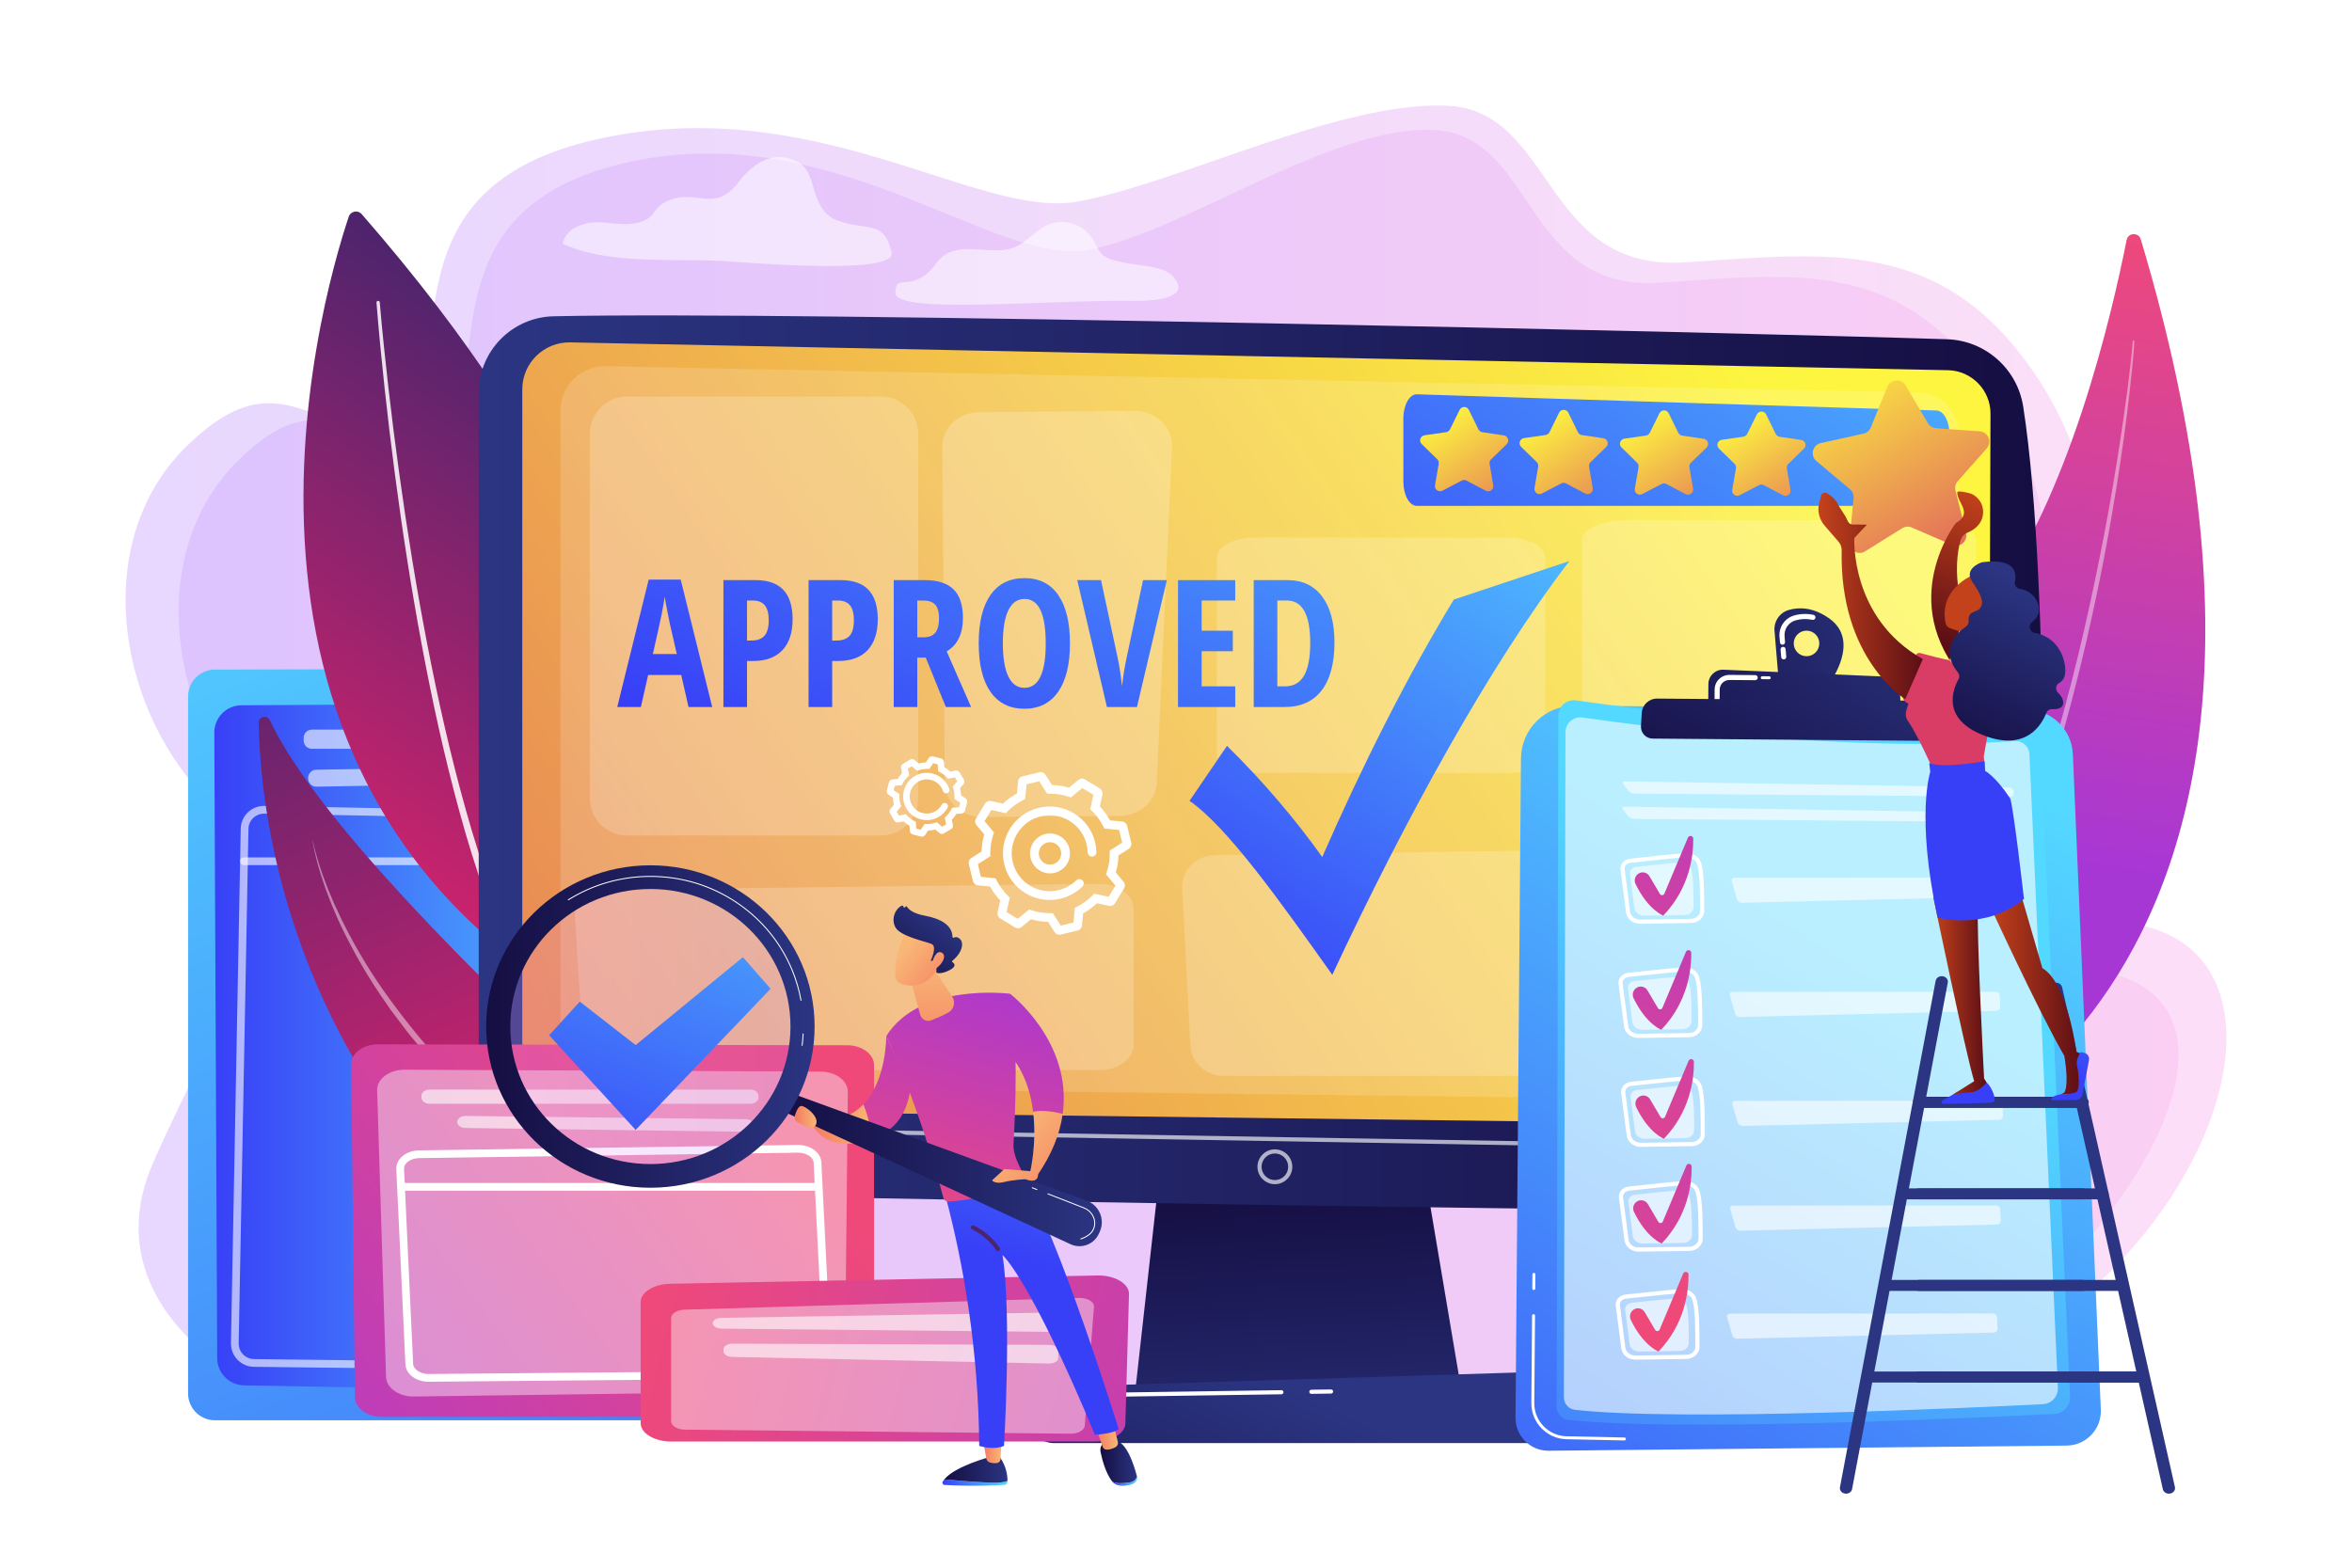 <?xml version="1.0" encoding="utf-8"?>
<!-- Generator: Adobe Illustrator 27.5.0, SVG Export Plug-In . SVG Version: 6.00 Build 0)  -->
<svg version="1.1" xmlns="http://www.w3.org/2000/svg" xmlns:xlink="http://www.w3.org/1999/xlink" x="0px" y="0px"
	 viewBox="0 0 2475 1650" style="enable-background:new 0 0 2475 1650;" xml:space="preserve">
<g id="Background">
	<rect style="fill:#FFFFFF;" width="2475" height="1650"/>
</g>
<g id="Illustration">
	<g>
		<g style="opacity:0.6;">
			<linearGradient id="SVGID_1_" gradientUnits="userSpaceOnUse" x1="132.136" y1="802.623" x2="2342.864" y2="802.623">
				<stop  offset="0" style="stop-color:#B37CFF"/>
				<stop  offset="1" style="stop-color:#F895E7"/>
			</linearGradient>
			<path style="opacity:0.5;fill:url(#SVGID_1_);" d="M698.068,1493.351c0,0-196.246-26.112-289.432-5.721
				c-93.185,20.391-324.012-90.23-247.51-263.861c76.503-173.63,163.12-281.226,63.041-376.169
				c-100.079-94.943-131.55-275.76-28.364-377.376c103.186-101.615,134.248,2.937,216.456-34.486
				c82.208-37.424-22.181-232.63,210.059-287.798c232.24-55.167,405.667,83.093,511.262,64.265
				c105.595-18.828,274.986-105.809,388.938-100.95c113.952,4.858,99.819,174.756,251.028,164.853s269.907-27.015,367.864,117.616
				c97.957,144.63,74.398,328.069-18.992,400.562c-93.39,72.493-75.168,169.981,97.023,175.571
				c172.192,5.59,152.797,207.793,12.285,357.065c-140.512,149.272-261.051,150.926-401.404,160.709
				C1689.971,1497.412,698.068,1493.351,698.068,1493.351z"/>
			
				<linearGradient id="SVGID_00000086673488612420482990000005765764836618217873_" gradientUnits="userSpaceOnUse" x1="188.008" y1="811.009" x2="2292.437" y2="811.009">
				<stop  offset="0" style="stop-color:#B37CFF"/>
				<stop  offset="1" style="stop-color:#F895E7"/>
			</linearGradient>
			<path style="opacity:0.5;fill:url(#SVGID_00000086673488612420482990000005765764836618217873_);" d="M725.335,1484.606
				c0,0-186.327-25.465-274.802-5.58c-88.475,19.886-307.635-87.996-234.999-257.325c72.635-169.33,154.875-274.261,59.855-366.852
				c-95.021-92.592-124.9-268.93-26.93-368.029c97.97-99.099,127.462,2.864,205.515-33.632s-21.06-226.868,199.441-280.669
				c220.501-53.8,391.839,108.757,492.097,90.395c100.258-18.362,254.409-130.91,362.602-126.172
				c108.192,4.738,94.773,170.428,238.339,160.77c143.566-9.658,256.264-26.346,349.269,114.702
				c93.005,141.048,70.638,319.943-18.032,390.641c-88.669,70.697-60.929,210.999,102.559,216.451
				c163.488,5.452,134.633,157.417,1.224,302.992c-133.409,145.575-247.856,147.188-381.114,156.728
				S725.335,1484.606,725.335,1484.606z"/>
		</g>
		<g>
			
				<linearGradient id="SVGID_00000054958193022447328690000008070476701357371792_" gradientUnits="userSpaceOnUse" x1="8078.086" y1="447.787" x2="7337.562" y2="2376.405" gradientTransform="matrix(-1 0 0 1 8301.011 0)">
				<stop  offset="0" style="stop-color:#53D8FF"/>
				<stop  offset="1" style="stop-color:#3840F7"/>
			</linearGradient>
			<path style="fill:url(#SVGID_00000054958193022447328690000008070476701357371792_);" d="M715.946,1494.866H226.193
				c-15.617,0-28.278-12.66-28.278-28.277V733.052c0-15.588,12.614-28.235,28.202-28.277l493.67-1.325
				c15.706-0.042,28.437,12.722,28.353,28.428l-3.917,734.862C744.141,1482.297,731.505,1494.866,715.946,1494.866z"/>
			
				<linearGradient id="SVGID_00000026886016460750600150000008796631265766002562_" gradientUnits="userSpaceOnUse" x1="7580.194" y1="1102.753" x2="8075.498" y2="1102.753" gradientTransform="matrix(-1 0 0 1 8301.011 0)">
				<stop  offset="0" style="stop-color:#53D8FF"/>
				<stop  offset="1" style="stop-color:#3840F7"/>
			</linearGradient>
			<path style="fill:url(#SVGID_00000026886016460750600150000008796631265766002562_);" d="M691.947,739.644l-437.918,2.696
				c-15.829,0.097-28.589,12.996-28.516,28.825l3.056,658.375c0.072,15.591,12.581,28.271,28.169,28.555l425.492,7.763
				c15.891,0.29,28.991-12.393,29.213-28.286l9.371-668.834C721.039,752.667,708.02,739.545,691.947,739.644z"/>
			<path style="opacity:0.6;fill:#FFFFFF;" d="M674.142,776.529v3.019c0,4.74-3.843,8.584-8.584,8.584H328.145
				c-4.741,0-8.584-3.843-8.584-8.584v-3.019c0-4.741,3.843-8.584,8.584-8.584h337.413
				C670.299,767.945,674.142,771.788,674.142,776.529z"/>
			<path style="opacity:0.6;fill:#FFFFFF;" d="M636.495,814.503L636.495,814.503c-0.243,4.493-3.916,8.036-8.415,8.118
				l-295.085,5.378c-4.801,0.088-8.74-3.78-8.74-8.582v-0.701c0-4.688,3.761-8.508,8.448-8.583l295.085-4.677
				C632.764,805.378,636.764,809.534,636.495,814.503z"/>
			<path style="opacity:0.61;fill:#FFFFFF;" d="M666.318,1443.364l-399.116-4.79c-6.564-0.079-12.695-2.718-17.265-7.43
				c-4.57-4.713-7.017-10.923-6.894-17.489l10.27-541.434c0.123-6.532,2.785-12.628,7.494-17.159
				c4.706-4.532,10.822-6.916,17.434-6.83l398.423,7.756c13.46,0.262,24.218,11.426,23.978,24.888v-0.002l-9.576,538.47
				c-0.236,13.307-11.177,24.023-24.453,24.023C666.515,1443.366,666.416,1443.364,666.318,1443.364z M266.449,860.926
				c-3.141,3.022-4.917,7.089-4.999,11.449l-10.27,541.434c-0.083,4.381,1.55,8.525,4.599,11.67
				c3.047,3.145,7.138,4.905,11.519,4.957l399.116,4.79c8.958,0.191,16.353-7.083,16.512-16.027l9.576-538.469v-0.002
				c0.161-8.98-7.017-16.428-15.999-16.603l-398.423-7.756c-0.107-0.002-0.217-0.004-0.324-0.004
				C273.518,856.365,269.513,857.978,266.449,860.926z"/>
			<path style="opacity:0.61;fill:#FFFFFF;" d="M256.732,910.543h434.671c2.247,0,4.069-1.822,4.069-4.069s-1.822-4.069-4.069-4.069
				H256.732c-2.247,0-4.069,1.822-4.069,4.069S254.485,910.543,256.732,910.543z"/>
		</g>
		<g>
			
				<linearGradient id="SVGID_00000119830481615611813220000002066131169685726090_" gradientUnits="userSpaceOnUse" x1="2603.613" y1="-2922.618" x2="3166.696" y2="-2922.618" gradientTransform="matrix(0.558 -0.83 0.83 0.558 1327.129 4677.477)">
				<stop  offset="0" style="stop-color:#CB236D"/>
				<stop  offset="1" style="stop-color:#4C246D"/>
			</linearGradient>
			<path style="fill:url(#SVGID_00000119830481615611813220000002066131169685726090_);" d="M366.972,228.107
				c-29.989,89.762-183.175,619.254,287.872,852.251c0,0,190.582-322.623-274.255-855.003
				C376.522,220.697,368.931,222.242,366.972,228.107z"/>
			<path style="opacity:0.86;fill:#FFFFFF;" d="M396.183,318.496c2.353,30.172,5.325,60.25,8.559,90.316
				c3.247,30.062,6.841,60.085,10.785,90.066c7.887,59.959,17.116,119.756,28.183,179.238
				c11.111,59.467,23.959,118.663,40.03,177.072c7.943,29.225,16.948,58.184,27.057,86.78c10.15,28.576,21.447,56.816,34.98,84.1
				c0.998,2.014,3.44,2.836,5.453,1.838c2.013-0.999,2.836-3.44,1.837-5.454l-0.012-0.023l-0.008-0.017
				c-13.508-26.795-24.887-54.698-35.142-82.992c-10.217-28.318-19.362-57.058-27.457-86.105
				c-16.377-58.048-29.577-117.008-41.048-176.278c-11.429-59.29-21.031-118.942-29.296-178.777
				c-4.133-29.918-7.918-59.887-11.355-89.895c-3.424-30.005-6.59-60.062-9.131-90.133l-0.002-0.016
				c-0.08-0.949-0.914-1.653-1.862-1.573C396.811,316.724,396.109,317.552,396.183,318.496z"/>
		</g>
		<g>
			
				<linearGradient id="SVGID_00000081623652779214274720000007139895534180978087_" gradientUnits="userSpaceOnUse" x1="7643.573" y1="188.975" x2="7368.509" y2="-427.433" gradientTransform="matrix(-0.963 0.271 0.271 0.963 9430.039 -1352.303)">
				<stop  offset="0" style="stop-color:#A737D5"/>
				<stop  offset="1" style="stop-color:#EF497A"/>
			</linearGradient>
			<path style="fill:url(#SVGID_00000081623652779214274720000007139895534180978087_);" d="M2252.752,251.929
				c-2.296-7.671-13.374-7.164-14.926,0.691c-15.001,75.944-60.574,273.849-146.018,383.687
				c-139.122,178.843-219.125,457.773-110.561,590.442C1981.247,1226.749,2502.888,1087.72,2252.752,251.929z"/>
			<path style="opacity:0.43;fill:#FFFFFF;" d="M2245.952,359.148c-0.017,2.335-0.219,4.391-0.347,6.552l-0.514,6.403l-1.168,12.785
				c-0.828,8.517-1.745,17.024-2.686,25.529c-1.931,17.002-4.073,33.98-6.372,50.938c-4.646,33.909-10.177,67.693-16.233,101.381
				c-6.024,33.696-12.926,67.236-20.513,100.619l-2.824,12.524l-2.988,12.486c-2.028,8.316-3.904,16.669-6.071,24.95l-6.332,24.887
				l-6.707,24.79c-18.231,66.007-39.926,131.121-66.16,194.426c-1.584,3.978-3.297,7.903-5.038,11.817l-5.17,11.761l-5.171,11.761
				c-1.772,3.899-3.648,7.75-5.466,11.627c-3.707,7.722-7.233,15.529-11.088,23.178l-11.693,22.88
				c-16.164,30.206-33.654,59.715-53.127,87.893c-0.273,0.396-0.815,0.495-1.211,0.221c-0.389-0.269-0.491-0.798-0.234-1.192
				l0.006-0.01c18.717-28.59,35.769-58.206,51.368-88.574l11.413-22.921c3.76-7.661,7.194-15.481,10.807-23.212
				c1.772-3.882,3.6-7.738,5.326-11.641l5.03-11.774l5.03-11.773c1.694-3.917,3.359-7.846,4.897-11.828l9.502-23.778
				c3.118-7.945,6.019-15.976,9.038-23.96c1.483-4.002,3.021-7.984,4.459-12.002l4.226-12.089l4.226-12.088
				c1.424-4.023,2.82-8.057,4.116-12.125c10.914-32.363,20.537-65.143,29.844-98.003c18.358-65.809,33.334-132.537,46.205-199.651
				c6.38-33.571,12.1-67.27,17.189-101.066c2.565-16.895,4.975-33.814,7.174-50.762c1.075-8.476,2.127-16.956,3.089-25.445
				l1.369-12.74l0.614-6.372c0.166-2.104,0.386-4.305,0.45-6.246l0.007-0.192c0.016-0.477,0.416-0.851,0.893-0.835
				C2245.586,358.294,2245.955,358.682,2245.952,359.148z"/>
		</g>
		<g>
			
				<linearGradient id="SVGID_00000178185991375435280150000003915530213309699772_" gradientUnits="userSpaceOnUse" x1="562.581" y1="1168.255" x2="311.664" y2="584.487">
				<stop  offset="0" style="stop-color:#CB236D"/>
				<stop  offset="1" style="stop-color:#4C246D"/>
			</linearGradient>
			<path style="fill:url(#SVGID_00000178185991375435280150000003915530213309699772_);" d="M849.92,1466.467
				c0,0-5.4-114.176-123.472-226.783c-109.55-104.48-378.422-345.779-442.501-481.619c-2.838-6.017-11.828-3.98-11.721,2.673
				c1.15,71.362,18.077,249.864,146.036,424.389C583.273,1410.188,849.92,1466.467,849.92,1466.467z"/>
			<path style="opacity:0.45;fill:#FFFFFF;" d="M328.926,884.686c2.432,15.604,6.803,30.854,11.992,45.764
				c0.638,1.869,1.241,3.752,1.91,5.61l2.117,5.533l4.242,11.073l4.7,10.884c1.6,3.614,3.052,7.302,4.873,10.811
				c13.605,28.542,29.548,56.018,47.802,81.877c4.3,6.656,9.278,12.816,14.015,19.154c4.837,6.26,9.398,12.749,14.616,18.703
				l15.246,18.201c2.475,3.093,5.264,5.906,7.939,8.82l8.087,8.688l8.088,8.688l4.058,4.331l4.251,4.139l17.008,16.557
				c2.854,2.734,5.628,5.573,8.549,8.223l8.753,7.96l17.505,15.922l17.683,15.722c5.91,5.222,11.771,10.502,17.756,15.638
				c11.899,10.355,23.863,20.635,35.937,30.78c12.011,10.224,24.18,20.249,36.298,30.338l36.655,29.872
				c24.45,19.881,48.926,39.713,72.696,60.305c6.017,5.071,11.764,10.42,17.608,15.677c2.955,2.596,5.722,5.377,8.555,8.094
				c2.803,2.747,5.686,5.421,8.426,8.228c5.356,5.723,10.937,11.266,15.88,17.352l3.825,4.47c0.627,0.753,1.3,1.472,1.889,2.254
				l1.753,2.357l7.022,9.438l0.028,0.038c0.296,0.398,0.858,0.48,1.256,0.184c0.383-0.284,0.472-0.819,0.214-1.213
				c-8.696-13.245-18.787-25.511-29.587-37.075c-2.694-2.896-5.526-5.652-8.284-8.486c-2.786-2.804-5.513-5.676-8.416-8.352
				c-5.744-5.42-11.405-10.947-17.317-16.175c-23.427-21.19-47.772-41.25-71.911-61.507c-24.17-20.226-48.339-40.418-72.278-60.872
				c-23.963-20.428-47.596-41.224-71.061-62.208l-17.455-15.896l-8.728-7.949c-2.913-2.646-5.674-5.421-8.519-8.125l-16.953-16.325
				l-4.239-4.081l-4.044-4.272l-8.063-8.569c-21.799-22.578-41.651-46.964-60.183-72.262c-18.645-25.245-35.037-52.15-49.153-80.196
				c-1.884-3.45-3.39-7.078-5.118-10.604l-5.034-10.654l-4.584-10.854l-2.291-5.432c-0.727-1.824-1.388-3.674-2.086-5.51
				c-1.351-3.689-2.817-7.342-4.075-11.064l-3.685-11.204c-2.215-7.537-4.506-15.088-5.946-22.828
				c-0.008-0.061-0.064-0.103-0.125-0.095C328.961,884.567,328.92,884.627,328.926,884.686z"/>
		</g>
		<g>
			
				<linearGradient id="SVGID_00000029023067821722715810000006760944036551864717_" gradientUnits="userSpaceOnUse" x1="1373.105" y1="1599.708" x2="1355.282" y2="1246.815">
				<stop  offset="0" style="stop-color:#2B3582"/>
				<stop  offset="1" style="stop-color:#150E42"/>
			</linearGradient>
			<polygon style="fill:url(#SVGID_00000029023067821722715810000006760944036551864717_);" points="1224.163,1199.081 
				1194.561,1464.566 1537.998,1464.566 1493.265,1199.081 			"/>
			
				<linearGradient id="SVGID_00000023276832015282631150000014527374947752394943_" gradientUnits="userSpaceOnUse" x1="503.754" y1="803.42" x2="2150.401" y2="803.42">
				<stop  offset="0" style="stop-color:#2B3582"/>
				<stop  offset="1" style="stop-color:#150E42"/>
			</linearGradient>
			<path style="fill:url(#SVGID_00000023276832015282631150000014527374947752394943_);" d="M503.754,413.414v730.332
				c0,60.079,47.876,109.21,107.936,110.759c266.753,6.878,1199.726,23.557,1453.656,19.814c43.644-0.643,79-35.569,80.259-79.2
				c4.896-169.666,12.849-577.656-16.58-767.07c-6.198-39.888-39.867-69.716-80.213-71.007
				c-223.505-7.15-1212.518-29.854-1466.33-24.154C538.707,333.872,503.754,369.629,503.754,413.414z"/>
			
				<linearGradient id="SVGID_00000003807014276262520740000000558091237853810870_" gradientUnits="userSpaceOnUse" x1="1846.803" y1="406.472" x2="-199.25" y2="1820.021">
				<stop  offset="0" style="stop-color:#FDF53F"/>
				<stop  offset="0.664" style="stop-color:#E57A58"/>
				<stop  offset="1" style="stop-color:#D93C65"/>
			</linearGradient>
			<path style="fill:url(#SVGID_00000003807014276262520740000000558091237853810870_);" d="M549.58,409.859v693.866
				c0,35.078,28.158,63.66,63.232,64.184l1416.002,17.494c34.773,0.52,63.276-27.456,63.406-62.233l2.369-687.666
				c0.093-24.866-19.718-45.241-44.577-45.846L600.288,360.37C572.484,359.693,549.58,382.048,549.58,409.859z"/>
			<path style="opacity:0.16;fill:#FFFFFF;" d="M589.748,431.879v651.252c0,32.924,26.811,59.75,60.207,60.242l1348.265,16.42
				c33.11,0.488,60.25-25.77,60.373-58.411l2.256-645.434c0.088-23.339-18.775-42.462-42.445-43.03L638.03,385.429
				C611.557,384.794,589.748,405.776,589.748,431.879z"/>
			<path style="opacity:0.65;fill:#FFFFFF;" d="M2102.879,1214.048h-0.036l-1553.3-26.467c-1.2-0.021-2.154-1.009-2.135-2.207
				c0.021-1.2,1.077-2.212,2.207-2.135l1553.3,26.467c1.2,0.021,2.155,1.01,2.135,2.207
				C2105.029,1213.1,2104.063,1214.048,2102.879,1214.048z"/>
			<path style="opacity:0.65;fill:#FFFFFF;" d="M1341.554,1246.371c-10.108,0-18.333-8.225-18.333-18.333
				c0-10.108,8.225-18.333,18.333-18.333c10.108,0,18.333,8.225,18.333,18.333
				C1359.887,1238.146,1351.662,1246.371,1341.554,1246.371z M1341.554,1214.048c-7.714,0-13.991,6.276-13.991,13.991
				c0,7.714,6.277,13.99,13.991,13.99s13.991-6.276,13.991-13.99C1355.544,1220.324,1349.268,1214.048,1341.554,1214.048z"/>
			
				<linearGradient id="SVGID_00000024712934749379508940000016452945110124608157_" gradientUnits="userSpaceOnUse" x1="1374.214" y1="1466.548" x2="1210.243" y2="1826.571">
				<stop  offset="0" style="stop-color:#2B3582"/>
				<stop  offset="1" style="stop-color:#150E42"/>
			</linearGradient>
			<path style="fill:url(#SVGID_00000024712934749379508940000016452945110124608157_);" d="M1611.974,1518.885h-502.643
				c-13.655,0-23.91-9.721-21.27-20.163l6.45-25.508c1.94-7.671,10.379-13.303,20.402-13.615l484.566-15.12
				c10.472-0.327,19.744,5.232,22.026,13.204l11.627,40.628C1636.153,1508.866,1625.85,1518.885,1611.974,1518.885z"/>
			<path style="fill:#FFFFFF;" d="M1379.914,1467.041c-1.185,0-2.154-0.952-2.171-2.139c-0.017-1.2,0.942-2.186,2.14-2.203
				l20.763-0.303c1.145,0.032,2.186,0.942,2.203,2.139c0.017,1.2-0.942,2.186-2.14,2.203l-20.763,0.303H1379.914z"/>
			<path style="fill:#FFFFFF;" d="M1106.671,1505.354c-0.112,0-0.229-0.008-0.343-0.027c-1.185-0.189-1.991-1.302-1.802-2.485
				l2.962-18.551c1.631-10.227,10.331-17.759,20.687-17.911l220.237-3.221c1.236-0.015,2.186,0.942,2.203,2.14
				c0.017,1.198-0.942,2.186-2.14,2.203l-220.237,3.221c-8.242,0.121-15.165,6.113-16.463,14.251l-2.962,18.552
				C1108.643,1504.593,1107.721,1505.354,1106.671,1505.354z"/>
		</g>
		<g>
			<path style="opacity:0.22;fill:#FFFFFF;" d="M1030.402,433.764l163.572-1.211c22.348-0.165,40.28,17.082,39.341,37.838
				l-15.998,353.501c-0.877,19.369-17.95,34.707-38.803,34.861l-144.958,1.073c-21.597,0.16-39.226-15.985-39.374-36.06
				l-2.615-353.364C991.417,450.328,1008.805,433.924,1030.402,433.764z"/>
			<path style="opacity:0.2;fill:#FFFFFF;" d="M1157.21,930.258l-517.556,6.155c-19.931,0.237-35.644,13.142-34.669,28.475
				l8.618,135.535c0.92,14.461,16.413,25.822,35.214,25.822h508.938c19.471,0,35.256-12.155,35.256-27.15V957.404
				C1193.01,942.246,1176.892,930.023,1157.21,930.258z"/>
			<path style="opacity:0.2;fill:#FFFFFF;" d="M1796.232,892.555l-517.556,7.532c-19.931,0.29-35.644,16.081-34.669,34.842
				l8.618,165.84c0.92,17.695,16.413,31.596,35.214,31.596h508.938c19.471,0,35.256-14.873,35.256-33.22V925.772
				C1832.032,907.224,1815.914,892.268,1796.232,892.555z"/>
			<path style="opacity:0.2;fill:#FFFFFF;" d="M927.087,417.367H659.745c-21.598,0-39.107,17.646-39.107,39.414V839.93
				c0,21.767,17.509,39.414,39.107,39.414h267.342c21.598,0,39.107-17.646,39.107-39.414V456.781
				C966.193,435.013,948.685,417.367,927.087,417.367z"/>
			<path style="opacity:0.2;fill:#FFFFFF;" d="M1586.944,565.889h-267.342c-21.598,0-39.106,9.457-39.106,21.122v205.33
				c0,11.665,17.509,21.122,39.106,21.122h267.342c21.598,0,39.107-9.457,39.107-21.122v-205.33
				C1626.051,575.346,1608.542,565.889,1586.944,565.889z"/>
			<path style="opacity:0.2;fill:#FFFFFF;" d="M2032.743,547.546h-321.094c-25.94,0-46.969,9.457-46.969,21.122v205.33
				c0,11.665,21.029,21.122,46.969,21.122h321.094c25.941,0,46.969-9.457,46.969-21.122v-205.33
				C2079.712,557.003,2058.684,547.546,2032.743,547.546z"/>
		</g>
		<g>
			
				<linearGradient id="SVGID_00000085962740573475741470000004689208367617882041_" gradientUnits="userSpaceOnUse" x1="186.438" y1="1637.607" x2="813.564" y2="1168.985">
				<stop  offset="0" style="stop-color:#A737D5"/>
				<stop  offset="1" style="stop-color:#EF497A"/>
			</linearGradient>
			<path style="fill:url(#SVGID_00000085962740573475741470000004689208367617882041_);" d="M401.724,1491.269h489.753
				c15.617,0,28.277-9.353,28.277-20.891v-349.353c0-11.516-12.614-20.86-28.202-20.891l-493.67-0.979
				c-15.706-0.031-28.437,9.399-28.353,21.002l3.917,350.332C373.53,1481.983,386.166,1491.269,401.724,1491.269z"/>
			<path style="opacity:0.42;fill:#FFFFFF;" d="M425.724,1125.896l437.918,1.992c15.829,0.072,28.589,9.601,28.516,21.295
				l-3.056,293.825c-0.073,11.518-12.581,20.885-28.169,21.096l-425.492,5.735c-15.891,0.214-28.991-9.156-29.213-20.897
				l-9.371-301.552C396.632,1135.516,409.651,1125.823,425.724,1125.896z"/>
			<path style="opacity:0.6;fill:#FFFFFF;" d="M443.529,1153.146v2.23c0,3.502,3.843,6.341,8.584,6.341h337.413
				c4.741,0,8.584-2.839,8.584-6.341v-2.23c0-3.503-3.843-6.342-8.584-6.342H452.113
				C447.372,1146.804,443.529,1149.643,443.529,1153.146z"/>
			<path style="opacity:0.6;fill:#FFFFFF;" d="M481.176,1181.2L481.176,1181.2c0.243,3.32,3.916,5.937,8.415,5.997l295.085,3.973
				c4.801,0.065,8.74-2.793,8.74-6.34v-0.518c0-3.463-3.761-6.286-8.448-6.341l-295.085-3.455
				C484.907,1174.458,480.907,1177.528,481.176,1181.2z"/>
			<path style="fill:#FFFFFF;" d="M426.609,1435.609l-9.576-205.241c0-0.03-0.002-0.062-0.002-0.091
				c-0.103-4.291,1.635-8.517,4.893-11.905c4.536-4.713,11.497-7.478,19.105-7.589l398.421-5.728
				c0.155-0.002,0.306-0.002,0.459-0.002c13.257,0,24.18,8.332,24.443,18.644l10.275,207.528c0.111,4.313-1.635,8.561-4.919,11.958
				c-4.577,4.738-11.595,7.494-19.251,7.562l-399.118,3.538c-0.099,0-0.197,0.002-0.294,0.002
				C437.57,1454.284,426.859,1446.083,426.609,1435.609z M839.567,1213.193l-398.421,5.728c-5.37,0.078-10.363,1.983-13.359,5.094
				c-1.226,1.273-2.672,3.352-2.623,6.026l9.576,205.283c0.143,5.899,7.593,10.824,16.319,10.824c0.07,0,0.137-0.002,0.207-0.002
				l399.118-3.538c5.408-0.048,10.444-1.945,13.47-5.078c1.242-1.285,2.708-3.385,2.642-5.998l-10.275-207.53
				c-0.151-5.911-7.587-10.81-16.317-10.81C839.793,1213.191,839.68,1213.191,839.567,1213.193z M421.078,1230.179h0.02H421.078z"/>
			<path style="fill:#FFFFFF;" d="M426.27,1253.215h434.669c2.247,0,4.069-1.822,4.069-4.069c0-2.247-1.822-4.069-4.069-4.069
				H426.27c-2.247,0-4.069,1.822-4.069,4.069C422.201,1251.394,424.022,1253.215,426.27,1253.215z"/>
		</g>
		<g>
			
				<linearGradient id="SVGID_00000180368410153007182540000009105122935499220650_" gradientUnits="userSpaceOnUse" x1="1582.301" y1="1602.649" x2="684.935" y2="1364.514">
				<stop  offset="0" style="stop-color:#A737D5"/>
				<stop  offset="1" style="stop-color:#EF497A"/>
			</linearGradient>
			<path style="fill:url(#SVGID_00000180368410153007182540000009105122935499220650_);" d="M1188.042,1362.133l-3.813,136.06
				c-0.296,10.569-14.673,19.044-32.306,19.044H706.45c-17.844,0-32.31-8.672-32.31-19.369v-127.342
				c0-10.453,13.837-19.021,31.265-19.359l449.287-8.717C1173.15,1342.091,1188.352,1351.064,1188.042,1362.133z"/>
			<path style="opacity:0.42;fill:#FFFFFF;" d="M1151.167,1375.391l-9.666,125.118c-0.371,4.805-7.051,8.561-15.074,8.477
				l-405.647-4.282c-8.086-0.086-14.568-4.04-14.568-8.888v-108.509c0-4.738,6.201-8.644,14.096-8.878l415.313-12.327
				C1144.36,1365.842,1151.572,1370.151,1151.167,1375.391z"/>
			<path style="opacity:0.6;fill:#FFFFFF;" d="M1118.818,1387.124v9.013c0,3.177-4.343,5.739-9.642,5.687l-349.874-3.422
				c-5.179-0.051-9.333-2.582-9.333-5.687l0,0c0-3.082,4.095-5.603,9.235-5.686l349.875-5.59
				C1114.415,1381.354,1118.818,1383.924,1118.818,1387.124z"/>
			<path style="opacity:0.6;fill:#FFFFFF;" d="M1113.595,1421.169v8.267c0,3.219-4.452,5.796-9.818,5.684l-333.236-6.958
				c-5.108-0.107-9.157-2.62-9.157-5.684v-2.578c0-3.155,4.284-5.707,9.548-5.687l333.236,1.268
				C1109.384,1415.501,1113.595,1418.042,1113.595,1421.169z"/>
		</g>
		<g>
			
				<linearGradient id="SVGID_00000008116070903261355790000006551822537075461520_" gradientUnits="userSpaceOnUse" x1="1470.51" y1="3347.114" x2="827.762" y2="4373.438" gradientTransform="matrix(1 0.017 -0.017 1 702.517 -2554.444)">
				<stop  offset="0" style="stop-color:#53D8FF"/>
				<stop  offset="1" style="stop-color:#3840F7"/>
			</linearGradient>
			<path style="fill:url(#SVGID_00000008116070903261355790000006551822537075461520_);" d="M1656.893,742.741l475.568,3.928
				c26.237,0.217,47.701,20.956,48.819,47.169l29.41,689.775c0.875,20.513-15.409,37.675-35.94,37.879l-545.143,5.406
				c-19.292,0.191-34.988-15.479-34.829-34.771l5.731-693.925C1600.764,767.316,1626.008,742.486,1656.893,742.741z"/>
			<path style="fill:#FFFFFF;" d="M1709.349,1516.084h-0.006l-60.982-1.292c-20.528-0.435-37.091-17.492-36.922-38.024l0.761-92.083
				c0.007-0.858,0.708-1.547,1.567-1.54c0.873,0.054,1.549,0.709,1.54,1.566l-0.76,92.083c-0.156,18.84,15.044,34.493,33.881,34.892
				l60.982,1.292c0.859,0.018,1.538,0.728,1.52,1.586C1710.911,1515.42,1710.204,1516.099,1709.349,1516.084z"/>
			<path style="fill:#FFFFFF;" d="M1613.963,1357.728c-0.851-0.015-1.534-0.713-1.526-1.565l0.122-14.912
				c0.007-0.858,0.708-1.548,1.566-1.541c0.005,0,0.009,0,0.009,0c0.856,0.015,1.538,0.713,1.531,1.565l-0.122,14.912
				c-0.007,0.858-0.708,1.548-1.566,1.541C1613.972,1357.728,1613.967,1357.728,1613.963,1357.728z"/>
			<g>
				
					<linearGradient id="SVGID_00000013159391809401898870000016733184775055024022_" gradientUnits="userSpaceOnUse" x1="1948.569" y1="935.747" x2="1327.771" y2="1847.829" gradientTransform="matrix(1 -0.031 0.031 1 -3.454 136.536)">
					<stop  offset="0" style="stop-color:#53D8FF"/>
					<stop  offset="1" style="stop-color:#3840F7"/>
				</linearGradient>
				<path style="fill:url(#SVGID_00000013159391809401898870000016733184775055024022_);" d="M1658.402,737.164
					c64.871,9.343,287.968,38.426,472.726,25.777c8.426-0.577,15.68,5.863,16.059,14.3l31.088,692.862
					c0.426,9.5-6.892,17.561-16.389,18.044c-77.694,3.954-397.653,19.078-511.628,6.188c-6.936-0.784-12.158-6.673-12.141-13.654
					l1.728-727.468C1639.867,743.331,1648.621,735.755,1658.402,737.164z"/>
				<path style="opacity:0.6;fill:#FFFFFF;" d="M1665.209,755.186c62.428,8.992,277.124,36.979,454.924,24.806
					c8.108-0.555,15.09,5.643,15.455,13.762l29.917,666.772c0.411,9.142-6.632,16.899-15.772,17.364
					c-74.768,3.805-382.68,18.36-492.361,5.955c-6.676-0.755-11.701-6.422-11.685-13.14l1.664-700.074
					C1647.373,761.122,1655.797,753.831,1665.209,755.186z"/>
				<g style="opacity:0.6;">
					<path style="fill:#FFFFFF;" d="M2115.216,838.513c2.2,0.018,3.896-1.764,3.769-3.96l-0.093-1.605
						c-0.127-2.196-2.031-4.022-4.23-4.058l-404.941-6.537c-2.2-0.036-2.89,1.353-1.534,3.085l5.188,6.627
						c1.356,1.732,4.266,3.164,6.466,3.183L2115.216,838.513z"/>
				</g>
				<g style="opacity:0.6;">
					<path style="fill:#FFFFFF;" d="M1709.501,848.991c-2.2-0.036-2.89,1.353-1.534,3.085l5.188,6.627
						c1.356,1.732,4.266,3.164,6.465,3.183l395.375,3.265c2.2,0.018,3.896-1.764,3.769-3.96l-0.093-1.606
						c-0.127-2.196-2.031-4.022-4.23-4.058L1709.501,848.991z"/>
				</g>
				<path style="fill:#FFFFFF;" d="M1777.75,1091.657c-0.049,0.002-0.098,0.003-0.147,0.004l-53.52,0.777
					c-7.713,0.111-14.205-5.044-15.102-11.991l-5.788-44.783c-0.344-2.664,0.422-5.323,2.156-7.49
					c1.937-2.421,4.918-3.981,8.177-4.284l0,0c4.506-0.416,10.71-1.096,17.536-1.843c14.862-1.628,31.707-3.474,41.621-3.836
					c0.074-0.002,0.146-0.006,0.219-0.008c7.093-0.171,13.302,4.007,15.144,10.219c3.042,10.257,3.267,29.78,3.238,50.584
					C1791.274,1085.83,1785.217,1091.478,1777.75,1091.657z M1713.93,1028.241c-2.087,0.193-3.972,1.162-5.172,2.663
					c-0.986,1.231-1.425,2.724-1.234,4.2l5.788,44.783c0.612,4.746,5.216,8.264,10.708,8.185l53.52-0.777
					c0.034-0.001,0.07-0.002,0.106-0.003c5.116-0.124,9.265-3.824,9.272-8.291c0.029-20.467-0.184-39.643-3.059-49.338
					c-1.274-4.291-6.003-7.389-11.015-7.087c-9.755,0.357-27.249,2.274-41.306,3.812
					C1724.684,1027.139,1718.455,1027.82,1713.93,1028.241L1713.93,1028.241z"/>
				<path style="opacity:0.6;fill:#FFFFFF;" d="M1719.786,1032.606c11.222-1.04,35.593-4.109,47.176-4.533
					c4.908-0.179,9.286,2.683,10.54,6.912c2.435,8.214,2.537,24.704,2.516,39.925c-0.007,4.559-4.103,8.296-9.213,8.37l-42.77,0.621
					c-5.26,0.076-9.712-3.404-10.313-8.062l-4.625-35.786C1712.619,1036.353,1715.626,1032.992,1719.786,1032.606z"/>
				<g style="opacity:0.6;">
					<path style="fill:#FFFFFF;" d="M1823.203,1043.937c-2.2,0.001-3.499,1.73-2.887,3.843l5.471,18.885
						c0.612,2.113,2.913,3.799,5.112,3.746l270.207-6.517c2.199-0.053,3.916-1.895,3.815-4.092l-0.55-11.958
						c-0.101-2.198-1.984-3.995-4.184-3.995L1823.203,1043.937z"/>
				</g>
				
					<linearGradient id="SVGID_00000112613782807517833400000005581250668006543034_" gradientUnits="userSpaceOnUse" x1="548.098" y1="6487.128" x2="274.817" y2="6953.555" gradientTransform="matrix(1 -0.024 0.024 1 1169.669 -5658.688)">
					<stop  offset="0" style="stop-color:#A737D5"/>
					<stop  offset="1" style="stop-color:#EF497A"/>
				</linearGradient>
				<path style="fill:url(#SVGID_00000112613782807517833400000005581250668006543034_);" d="M1722.233,1039.591L1722.233,1039.591
					c3.916-2.427,9.062-1.159,11.403,2.809l11.01,18.664c1.102,1.868,3.863,1.682,4.704-0.318l24.771-58.909
					c1.236-2.939,5.589-2.06,5.618,1.127c0.163,17.833-3.75,51.831-31.548,80.88c0,0-15.843-5.723-29.153-33.174
					C1717.115,1046.706,1718.487,1041.912,1722.233,1039.591z"/>
				<path style="fill:#FFFFFF;" d="M1779.826,971.464c-0.049,0.002-0.098,0.003-0.147,0.004l-53.52,0.777
					c-7.712,0.111-14.205-5.044-15.102-11.991l-5.788-44.782c-0.344-2.665,0.422-5.324,2.156-7.49
					c1.937-2.421,4.918-3.981,8.177-4.284l0,0c4.506-0.416,10.71-1.097,17.536-1.844c14.862-1.628,31.707-3.474,41.62-3.836
					c0.074-0.002,0.146-0.006,0.219-0.007c7.093-0.171,13.302,4.007,15.145,10.219c3.042,10.257,3.267,29.78,3.238,50.584
					C1793.349,965.637,1787.293,971.285,1779.826,971.464z M1716.006,908.048c-2.087,0.193-3.972,1.162-5.172,2.663
					c-0.987,1.231-1.425,2.724-1.234,4.2l5.788,44.783c0.612,4.746,5.216,8.264,10.708,8.185l53.52-0.777
					c0.034-0.001,0.07-0.002,0.105-0.002c5.116-0.123,9.265-3.824,9.272-8.291c0.029-20.467-0.184-39.643-3.059-49.338
					c-1.274-4.291-6.003-7.389-11.015-7.087c-9.755,0.357-27.249,2.274-41.306,3.812
					C1726.76,906.946,1720.531,907.627,1716.006,908.048L1716.006,908.048z"/>
				<path style="opacity:0.6;fill:#FFFFFF;" d="M1721.862,912.413c11.222-1.039,35.593-4.109,47.177-4.533
					c4.908-0.18,9.286,2.683,10.54,6.912c2.436,8.215,2.537,24.703,2.516,39.924c-0.006,4.559-4.103,8.297-9.213,8.371l-42.77,0.621
					c-5.26,0.076-9.712-3.404-10.313-8.062l-4.625-35.786C1714.695,916.159,1717.702,912.799,1721.862,912.413z"/>
				<g style="opacity:0.6;">
					<path style="fill:#FFFFFF;" d="M1825.279,923.744c-2.2,0.001-3.499,1.73-2.887,3.843l5.471,18.885
						c0.612,2.113,2.913,3.799,5.112,3.745l270.207-6.517c2.199-0.053,3.916-1.894,3.815-4.092l-0.55-11.958
						c-0.101-2.198-1.984-3.995-4.184-3.994L1825.279,923.744z"/>
				</g>
				
					<linearGradient id="SVGID_00000147178406780486709520000016332651806167072400_" gradientUnits="userSpaceOnUse" x1="553.069" y1="6367.031" x2="279.788" y2="6833.458" gradientTransform="matrix(1 -0.024 0.024 1 1169.669 -5658.688)">
					<stop  offset="0" style="stop-color:#A737D5"/>
					<stop  offset="1" style="stop-color:#EF497A"/>
				</linearGradient>
				<path style="fill:url(#SVGID_00000147178406780486709520000016332651806167072400_);" d="M1724.309,919.398L1724.309,919.398
					c3.916-2.426,9.062-1.159,11.403,2.809l11.01,18.664c1.103,1.868,3.863,1.682,4.704-0.318l24.771-58.909
					c1.236-2.939,5.589-2.06,5.617,1.127c0.163,17.833-3.75,51.831-31.548,80.881c0,0-15.844-5.723-29.153-33.174
					C1719.191,926.513,1720.563,921.72,1724.309,919.398z"/>
				<path style="fill:#FFFFFF;" d="M1780.516,1206.337c-0.049,0.001-0.098,0.003-0.147,0.004l-53.52,0.777
					c-7.713,0.111-14.206-5.044-15.102-11.99l-5.787-44.781c-0.344-2.667,0.422-5.326,2.155-7.492
					c1.937-2.421,4.918-3.982,8.177-4.284l0,0c4.507-0.416,10.71-1.096,17.536-1.844c14.862-1.627,31.707-3.474,41.62-3.837
					c0.073-0.001,0.146-0.005,0.218-0.007c7.094-0.171,13.303,4.007,15.146,10.221c3.042,10.255,3.267,29.78,3.237,50.582
					C1794.04,1200.51,1787.983,1206.157,1780.516,1206.337z M1716.696,1142.92c-2.086,0.193-3.971,1.162-5.171,2.663
					c-0.987,1.231-1.426,2.725-1.234,4.202l5.788,44.781c0.613,4.746,5.216,8.263,10.708,8.184l53.52-0.777
					c0.034-0.001,0.07-0.001,0.105-0.003c5.115-0.123,9.264-3.824,9.271-8.291c0.029-20.467-0.183-39.643-3.058-49.336
					c-1.275-4.295-6.002-7.336-11.016-7.089c-9.755,0.357-27.25,2.274-41.307,3.812
					C1727.449,1141.818,1721.22,1142.499,1716.696,1142.92L1716.696,1142.92z"/>
				<path style="opacity:0.6;fill:#FFFFFF;" d="M1722.552,1147.287c11.221-1.04,35.593-4.109,47.176-4.533
					c4.908-0.18,9.286,2.683,10.54,6.912c2.436,8.214,2.537,24.703,2.516,39.924c-0.007,4.559-4.103,8.297-9.213,8.371l-42.77,0.62
					c-5.259,0.076-9.711-3.403-10.313-8.061l-4.624-35.785C1715.385,1151.033,1718.391,1147.672,1722.552,1147.287z"/>
				<g style="opacity:0.6;">
					<path style="fill:#FFFFFF;" d="M1825.969,1158.617c-2.2,0.001-3.499,1.73-2.887,3.843l5.471,18.884
						c0.612,2.113,2.913,3.799,5.112,3.746l270.208-6.517c2.199-0.053,3.916-1.894,3.815-4.092l-0.551-11.958
						c-0.101-2.198-1.984-3.995-4.184-3.995L1825.969,1158.617z"/>
				</g>
				
					<linearGradient id="SVGID_00000168100129731660109800000003152762547634916031_" gradientUnits="userSpaceOnUse" x1="598.13" y1="6516.441" x2="324.848" y2="6982.869" gradientTransform="matrix(1 -0.024 0.024 1 1169.669 -5658.688)">
					<stop  offset="0" style="stop-color:#A737D5"/>
					<stop  offset="1" style="stop-color:#EF497A"/>
				</linearGradient>
				<path style="fill:url(#SVGID_00000168100129731660109800000003152762547634916031_);" d="M1725,1154.272L1725,1154.272
					c3.916-2.427,9.062-1.159,11.402,2.809l11.01,18.664c1.103,1.869,3.863,1.682,4.704-0.318l24.771-58.909
					c1.236-2.938,5.589-2.059,5.618,1.128c0.163,17.832-3.75,51.831-31.549,80.881c0,0-15.843-5.723-29.153-33.175
					C1719.88,1161.386,1721.253,1156.593,1725,1154.272z"/>
				<path style="fill:#FFFFFF;" d="M1778.161,1316.579c-0.047,0.001-0.094,0.002-0.142,0.003l-53.521,0.775
					c-7.711,0.114-14.204-5.041-15.102-11.99l-5.788-44.78c-0.344-2.665,0.423-5.324,2.156-7.491
					c1.937-2.421,4.918-3.981,8.178-4.286l0,0c4.503-0.415,10.7-1.094,17.519-1.841c14.133-1.548,31.723-3.474,41.64-3.837
					c7.039-0.204,13.5,3.934,15.363,10.211c3.041,10.257,3.267,29.78,3.237,50.582
					C1791.69,1310.749,1785.629,1316.399,1778.161,1316.579z M1714.345,1253.16c-2.085,0.194-3.971,1.164-5.172,2.665
					c-0.986,1.233-1.424,2.725-1.233,4.2l5.788,44.78c0.613,4.746,5.216,8.266,10.707,8.184l53.521-0.774
					c5.042-0.211,9.37-3.799,9.377-8.296c0.029-20.467-0.184-39.64-3.059-49.337c-1.274-4.293-6.001-7.28-11.015-7.087
					c-9.76,0.354-27.261,2.272-41.323,3.812C1725.089,1252.059,1718.866,1252.74,1714.345,1253.16L1714.345,1253.16z"/>
				<path style="opacity:0.6;fill:#FFFFFF;" d="M1720.201,1257.527c11.222-1.039,35.593-4.108,47.177-4.532
					c4.908-0.179,9.286,2.682,10.54,6.912c2.435,8.214,2.537,24.703,2.516,39.924c-0.007,4.559-4.103,8.296-9.214,8.37
					l-42.769,0.621c-5.259,0.077-9.711-3.403-10.313-8.062l-4.624-35.785C1713.035,1261.273,1716.041,1257.912,1720.201,1257.527z"
					/>
				<g style="opacity:0.6;">
					<path style="fill:#FFFFFF;" d="M1823.618,1268.858c-2.2,0.001-3.499,1.73-2.887,3.843l5.471,18.884
						c0.612,2.113,2.913,3.799,5.112,3.745l270.207-6.516c2.199-0.053,3.916-1.895,3.815-4.092l-0.551-11.959
						c-0.101-2.198-1.984-3.995-4.184-3.995L1823.618,1268.858z"/>
				</g>
				
					<linearGradient id="SVGID_00000111149539095538228990000014161541607474470068_" gradientUnits="userSpaceOnUse" x1="635.19" y1="6626.862" x2="275.61" y2="7128.219" gradientTransform="matrix(1 -0.024 0.024 1 1169.669 -5658.688)">
					<stop  offset="0" style="stop-color:#A737D5"/>
					<stop  offset="1" style="stop-color:#EF497A"/>
				</linearGradient>
				<path style="fill:url(#SVGID_00000111149539095538228990000014161541607474470068_);" d="M1722.649,1264.513L1722.649,1264.513
					c3.916-2.427,9.062-1.159,11.403,2.809l11.01,18.664c1.102,1.869,3.862,1.682,4.703-0.318l24.771-58.909
					c1.235-2.938,5.588-2.06,5.618,1.128c0.162,17.832-3.75,51.83-31.548,80.88c0,0-15.843-5.722-29.153-33.175
					C1717.531,1271.627,1718.903,1266.834,1722.649,1264.513z"/>
				<path style="fill:#FFFFFF;" d="M1774.826,1430.286c-0.049,0.001-0.098,0.002-0.147,0.004l-53.52,0.776
					c-7.713,0.112-14.205-5.043-15.102-11.99l-5.788-44.783c-0.344-2.664,0.422-5.324,2.156-7.49
					c1.937-2.421,4.918-3.982,8.178-4.284l0,0c4.507-0.416,10.71-1.097,17.536-1.844c14.862-1.628,31.708-3.474,41.621-3.836
					c7.271-0.08,13.502,3.936,15.363,10.211c3.042,10.257,3.267,29.782,3.238,50.584
					C1788.35,1424.459,1782.293,1430.106,1774.826,1430.286z M1711.006,1366.87c-2.087,0.193-3.971,1.163-5.171,2.663
					c-0.987,1.231-1.425,2.724-1.234,4.2l5.788,44.783c0.613,4.746,5.216,8.263,10.708,8.184l53.52-0.777
					c0.034-0.001,0.07-0.002,0.106-0.003c5.115-0.123,9.264-3.824,9.271-8.291c0.029-20.467-0.184-39.643-3.058-49.339
					c-1.275-4.293-6-7.225-11.015-7.087c-9.756,0.356-27.249,2.273-41.307,3.812
					C1721.76,1365.768,1715.531,1366.449,1711.006,1366.87L1711.006,1366.87z"/>
				<path style="opacity:0.6;fill:#FFFFFF;" d="M1716.862,1371.235c11.222-1.039,35.593-4.109,47.177-4.533
					c4.908-0.179,9.286,2.683,10.54,6.912c2.435,8.214,2.537,24.703,2.516,39.925c-0.007,4.559-4.103,8.296-9.213,8.371
					l-42.769,0.621c-5.26,0.077-9.712-3.404-10.314-8.062l-4.624-35.786C1709.695,1374.982,1712.702,1371.621,1716.862,1371.235z"/>
				<g style="opacity:0.6;">
					<path style="fill:#FFFFFF;" d="M1820.279,1382.566c-2.2,0.001-3.499,1.73-2.887,3.843l5.471,18.884
						c0.612,2.113,2.913,3.799,5.112,3.746l270.207-6.517c2.199-0.053,3.916-1.895,3.815-4.092l-0.55-11.959
						c-0.101-2.198-1.984-3.995-4.184-3.995L1820.279,1382.566z"/>
				</g>
				
					<linearGradient id="SVGID_00000003067162482804366440000001667812812228750977_" gradientUnits="userSpaceOnUse" x1="687.107" y1="6569.388" x2="413.826" y2="7035.815" gradientTransform="matrix(1 -0.024 0.024 1 1169.669 -5658.688)">
					<stop  offset="0" style="stop-color:#A737D5"/>
					<stop  offset="1" style="stop-color:#EF497A"/>
				</linearGradient>
				<path style="fill:url(#SVGID_00000003067162482804366440000001667812812228750977_);" d="M1719.31,1378.221L1719.31,1378.221
					c3.916-2.427,9.062-1.159,11.403,2.809l11.01,18.664c1.102,1.868,3.862,1.682,4.703-0.318l24.771-58.909
					c1.236-2.939,5.589-2.06,5.618,1.127c0.163,17.832-3.75,51.831-31.548,80.88c0,0-15.843-5.723-29.153-33.174
					C1714.191,1385.336,1715.564,1380.542,1719.31,1378.221z"/>
			</g>
			
				<linearGradient id="SVGID_00000036229616939370779820000013643651805113689989_" gradientUnits="userSpaceOnUse" x1="2719.26" y1="2245.768" x2="2507.356" y2="2524.523" gradientTransform="matrix(0.878 0.478 -0.478 0.878 702.226 -2643.028)">
				<stop  offset="0" style="stop-color:#2B3582"/>
				<stop  offset="1" style="stop-color:#150E42"/>
			</linearGradient>
			<path style="fill:url(#SVGID_00000036229616939370779820000013643651805113689989_);" d="M1924.949,650.94
				c-17.079-12.092-32.018-11.979-42.558-8.963c-9.615,2.751-15.908,11.96-15.078,21.927l4.125,49.532l53.919,5.234
				C1925.357,718.67,1958.444,674.656,1924.949,650.94z M1900.89,690.674c-7.431-0.062-13.404-6.135-13.343-13.565
				c0.062-7.431,6.135-13.405,13.566-13.344c7.431,0.062,13.405,6.135,13.344,13.566
				C1914.394,684.762,1908.32,690.736,1900.89,690.674z"/>
			<path style="fill:#FFFFFF;" d="M1876.073,693.86c-0.936-0.352-1.637-1.217-1.725-2.281l-0.656-7.889
				c-0.123-1.471,0.97-2.761,2.44-2.884c1.47-0.125,2.765,0.967,2.886,2.442l0.656,7.889c0.123,1.471-0.97,2.761-2.441,2.883
				C1876.827,694.055,1876.432,693.995,1876.073,693.86z M1874.786,678.402c-0.936-0.351-1.637-1.217-1.724-2.281l-0.499-5.989
				c-0.845-10.145,5.613-19.53,15.356-22.318c6.669-1.908,13.531-2.135,20.391-0.67c1.42,0.327,2.365,1.727,2.055,3.172
				c-0.308,1.443-1.727,2.365-3.172,2.056c-5.994-1.282-11.984-1.084-17.803,0.58c-7.298,2.088-12.134,9.125-11.5,16.738l0.499,5.99
				c0.122,1.47-0.97,2.76-2.441,2.883C1875.54,678.596,1875.145,678.537,1874.786,678.402z"/>
			
				<linearGradient id="SVGID_00000007418626521701058330000012147517541594615712_" gradientUnits="userSpaceOnUse" x1="871.603" y1="6131.878" x2="652.849" y2="6419.644" gradientTransform="matrix(1 0.008 -0.008 1 1181.739 -5540.284)">
				<stop  offset="0" style="stop-color:#2B3582"/>
				<stop  offset="1" style="stop-color:#150E42"/>
			</linearGradient>
			<path style="fill:url(#SVGID_00000007418626521701058330000012147517541594615712_);" d="M1797.529,744.813l0.206-24.885
				c0.07-8.59,7.247-15.411,15.83-15.046l171.517,7.295c7.612,0.323,13.729,6.385,14.122,13.993l1.236,23.922L1797.529,744.813z"/>
			<path style="fill:#FFFFFF;" d="M1854.361,714.848c-0.851-0.014-1.534-0.713-1.526-1.565c0.007-0.859,0.708-1.548,1.566-1.541
				l7.378,0.061c0.895,0.017,1.549,0.709,1.54,1.566c-0.007,0.858-0.708,1.548-1.566,1.541l-7.378-0.061
				C1854.371,714.848,1854.366,714.848,1854.361,714.848z"/>
			<path style="fill:#FFFFFF;" d="M1805.951,738.276c-1.02-0.383-1.741-1.371-1.732-2.525l0.083-10.067
				c0.034-4.133,1.675-8.005,4.623-10.905c2.947-2.899,6.847-4.478,10.981-4.445l27.126,0.225c1.469,0.017,2.662,1.218,2.649,2.696
				c-0.012,1.476-1.219,2.662-2.695,2.651l-27.125-0.226c-5.585-0.046-10.168,4.461-10.214,10.048l-0.084,10.067
				c-0.012,1.476-1.219,2.662-2.695,2.651C1806.546,738.444,1806.237,738.384,1805.951,738.276z"/>
			
				<linearGradient id="SVGID_00000021836784255532726750000004465787024957828542_" gradientUnits="userSpaceOnUse" x1="844.039" y1="6149.477" x2="692.991" y2="6426.831" gradientTransform="matrix(1 0.008 -0.008 1 1181.739 -5540.284)">
				<stop  offset="0" style="stop-color:#2B3582"/>
				<stop  offset="1" style="stop-color:#150E42"/>
			</linearGradient>
			<path style="fill:url(#SVGID_00000021836784255532726750000004465787024957828542_);" d="M1743.847,735.261l300.014,2.47
				c10.788,0.088,19.947,7.928,21.699,18.573l0.242,1.469c1.919,11.659-7.133,22.235-18.949,22.137l-307.797-2.542
				c-7.072-0.058-12.658-6.017-12.26-13.078l0.776-13.771C1728.057,741.906,1735.22,735.191,1743.847,735.261z"/>
		</g>
		
			<linearGradient id="SVGID_00000088128385356208578520000002604579440265535146_" gradientUnits="userSpaceOnUse" x1="1686.678" y1="422.576" x2="1262.305" y2="1025.137">
			<stop  offset="0" style="stop-color:#53D8FF"/>
			<stop  offset="1" style="stop-color:#3840F7"/>
		</linearGradient>
		<path style="fill:url(#SVGID_00000088128385356208578520000002604579440265535146_);" d="M1291.171,785.01
			c38.276,37.614,71.36,76.699,100.222,116.982c43-98.045,88.838-189.132,138.455-270.954l121.667-40.553
			c-83.817,109.291-173.17,272.153-249.556,435.499c-55.232-77.838-110.416-155.521-150.22-183.086L1291.171,785.01z"/>
		<g>
			<g>
				<g>
					<g>
						<g>
							
								<linearGradient id="SVGID_00000027590393529916419250000012944326722428378039_" gradientUnits="userSpaceOnUse" x1="9741.752" y1="1560.435" x2="9810.218" y2="1560.435" gradientTransform="matrix(-1 0 0 1 10801.905 0)">
								<stop  offset="0" style="stop-color:#53D8FF"/>
								<stop  offset="1" style="stop-color:#3840F7"/>
							</linearGradient>
							<path style="fill:url(#SVGID_00000027590393529916419250000012944326722428378039_);" d="M993.621,1557.123
								c11.729,1.014,32.086,2.661,48.133,3.367c9.647,0.425,15.201-0.52,18.399-1.801c-0.005,0.36-0.016,0.701-0.03,1.018
								c-0.076,1.688-1.448,3.039-3.154,3.135c-30.323,1.693-54.44,0.586-63.025,0.063c-1.775-0.109-2.833-2.038-1.926-3.551
								C992.474,1558.598,993.024,1557.856,993.621,1557.123z"/>
							
								<linearGradient id="SVGID_00000142854231107479227660000015945162837244318864_" gradientUnits="userSpaceOnUse" x1="9741.748" y1="1547.016" x2="9808.284" y2="1547.016" gradientTransform="matrix(-1 0 0 1 10801.905 0)">
								<stop  offset="0" style="stop-color:#2B3582"/>
								<stop  offset="1" style="stop-color:#150E42"/>
							</linearGradient>
							<path style="fill:url(#SVGID_00000142854231107479227660000015945162837244318864_);" d="M1041.754,1560.49
								c-16.048-0.706-36.404-2.353-48.133-3.367c11.532-14.148,48.133-23.683,48.133-23.683h10.338
								c7.11,10.249,8.14,20.006,8.062,25.25C1056.955,1559.97,1051.401,1560.915,1041.754,1560.49z"/>
							
								<linearGradient id="SVGID_00000039124940266560237660000000741716301231053483_" gradientUnits="userSpaceOnUse" x1="9748.072" y1="1528.282" x2="9767.358" y2="1528.282" gradientTransform="matrix(-1 0 0 1 10801.905 0)">
								<stop  offset="0" style="stop-color:#F9B776"/>
								<stop  offset="1" style="stop-color:#F47960"/>
							</linearGradient>
							<path style="fill:url(#SVGID_00000039124940266560237660000000741716301231053483_);" d="M1053.832,1516.563l-0.967,19.143
								c-0.105,2.073-1.656,3.815-3.732,4.112c-2.066,0.295-4.832,0.333-7.766-0.643c-1.805-0.601-3.145-2.121-3.478-3.976
								l-3.343-18.636H1053.832z"/>
						</g>
						<g>
							<g>
								
									<linearGradient id="SVGID_00000004525047007736689190000013380312886297411477_" gradientUnits="userSpaceOnUse" x1="9605.26" y1="1558.958" x2="9631.496" y2="1558.958" gradientTransform="matrix(-1 0 0 1 10801.905 0)">
									<stop  offset="0" style="stop-color:#53D8FF"/>
									<stop  offset="1" style="stop-color:#3840F7"/>
								</linearGradient>
								<path style="fill:url(#SVGID_00000004525047007736689190000013380312886297411477_);" d="M1188.102,1560.347
									c5.086-0.709,7.388-3.352,8.352-6.177c0.006,0.026,0.013,0.051,0.019,0.076c0.748,2.98-0.987,6.068-4.455,7.537
									c-4.192,1.775-8.775,2.078-12.334,1.931c-3.818-0.157-7.322-1.737-9.248-4.265l-0.029-0.038
									C1174.241,1561.306,1179.619,1561.53,1188.102,1560.347z"/>
								
									<linearGradient id="SVGID_00000113355492115049722880000014352757175793468587_" gradientUnits="userSpaceOnUse" x1="9605.45" y1="1538.756" x2="9643.962" y2="1538.756" gradientTransform="matrix(-1 0 0 1 10801.905 0)">
									<stop  offset="0" style="stop-color:#2B3582"/>
									<stop  offset="1" style="stop-color:#150E42"/>
								</linearGradient>
								<path style="fill:url(#SVGID_00000113355492115049722880000014352757175793468587_);" d="M1164.121,1516.44h8.525
									c12.986-0.266,21.14,27.123,23.809,37.73c-0.964,2.825-3.266,5.467-8.352,6.177c-8.483,1.183-13.861,0.96-17.694-0.936
									c-7.015-9.232-10.494-22.753-12.166-30.644C1156.342,1519.792,1164.121,1516.44,1164.121,1516.44z"/>
							</g>
							
								<linearGradient id="SVGID_00000069395818001219188980000006341833034659963532_" gradientUnits="userSpaceOnUse" x1="9625.468" y1="1512.205" x2="9648.516" y2="1512.205" gradientTransform="matrix(-1 0 0 1 10801.905 0)">
								<stop  offset="0" style="stop-color:#F9B776"/>
								<stop  offset="1" style="stop-color:#F47960"/>
							</linearGradient>
							<path style="fill:url(#SVGID_00000069395818001219188980000006341833034659963532_);" d="M1171.55,1498.672l4.734,18.828
								c0.581,2.308-0.524,4.696-2.659,5.792c-2.648,1.359-6.376,2.787-9.803,2.374c-1.612-0.194-2.95-1.329-3.483-2.847
								l-6.95-19.809L1171.55,1498.672z"/>
						</g>
						
							<linearGradient id="SVGID_00000127040450950906719820000013110563189973063815_" gradientUnits="userSpaceOnUse" x1="1219.545" y1="854.963" x2="1098.758" y2="1332.361">
							<stop  offset="0" style="stop-color:#53D8FF"/>
							<stop  offset="1" style="stop-color:#3840F7"/>
						</linearGradient>
						<path style="fill:url(#SVGID_00000127040450950906719820000013110563189973063815_);" d="M1177.197,1504.115
							c-5.89,5.224-25.047,5.914-25.047,5.914c-69.006-165.622-97.235-189.151-97.235-189.151
							c9.964,62.513,1.607,200.91,1.607,200.91c-11.387,5.025-26.068,0-26.068,0c-0.925-102.343-16.655-191.595-35.239-261.96
							c46.64-1.048,71.443-17.009,79.542-23.414C1113.634,1299.091,1177.197,1504.115,1177.197,1504.115z"/>
						
							<linearGradient id="SVGID_00000088104628199279720140000017037748216272309895_" gradientUnits="userSpaceOnUse" x1="1052.519" y1="1007.425" x2="963.366" y2="1309.393">
							<stop  offset="0" style="stop-color:#A737D5"/>
							<stop  offset="1" style="stop-color:#EF497A"/>
						</linearGradient>
						<path style="fill:url(#SVGID_00000088104628199279720140000017037748216272309895_);" d="M1062.911,1045.947
							c8.828,44.034,5.664,122.847,3.586,158.795c-0.584,10.104,6.469,24.111,12.171,33.667c0.894,1.499,0.342,3.418-1.21,4.216
							c-9.544,4.905-41.881,20.11-79.358,22.001c-2.499,0.126-4.73-1.576-5.378-3.993c-27.799-103.8-60.089-170.129-60.089-170.129
							C968.282,1033.578,1062.911,1045.947,1062.911,1045.947z"/>
						
							<linearGradient id="SVGID_00000019653978360574932610000007671299276270463911_" gradientUnits="userSpaceOnUse" x1="996.104" y1="809.269" x2="1030.609" y2="1226.209">
							<stop  offset="0" style="stop-color:#CB236D"/>
							<stop  offset="1" style="stop-color:#4C246D"/>
						</linearGradient>
						<path style="fill:url(#SVGID_00000019653978360574932610000007671299276270463911_);" d="M1050.206,1316.956
							c0.392,0,0.789-0.106,1.148-0.324c1.041-0.637,1.371-1.994,0.738-3.034c-0.371-0.611-9.297-15.038-27.361-23.753
							c-1.098-0.527-2.42-0.071-2.951,1.029c-0.53,1.099-0.069,2.422,1.031,2.95c16.839,8.126,25.421,21.934,25.507,22.072
							C1048.735,1316.579,1049.462,1316.956,1050.206,1316.956z"/>
						<g>
							
								<linearGradient id="SVGID_00000183218266598211245280000018235043727078905991_" gradientUnits="userSpaceOnUse" x1="9731.061" y1="1176.251" x2="9649.015" y2="1248.905" gradientTransform="matrix(-1 0 0 1 10801.905 0)">
								<stop  offset="0" style="stop-color:#F9B776"/>
								<stop  offset="1" style="stop-color:#F47960"/>
							</linearGradient>
							<path style="fill:url(#SVGID_00000183218266598211245280000018235043727078905991_);" d="M1118.285,1172.324
								c-2.836,20.513-11.214,42.888-27.974,66.655l-6.371-5.194c0,0,7.355-29.839,3.174-63.704
								C1097.452,1168.064,1109.662,1170.143,1118.285,1172.324z"/>
							
								<linearGradient id="SVGID_00000109709308053950101810000010552282384712178597_" gradientUnits="userSpaceOnUse" x1="1115.166" y1="1025.92" x2="1026.014" y2="1327.889">
								<stop  offset="0" style="stop-color:#A737D5"/>
								<stop  offset="1" style="stop-color:#EF497A"/>
							</linearGradient>
							<path style="fill:url(#SVGID_00000109709308053950101810000010552282384712178597_);" d="M1053.051,1100.279l9.86-54.332
								c0,0,65.881,50.358,55.373,126.377c-8.622-2.181-20.832-4.26-31.171-2.243
								C1084.101,1145.686,1075.105,1119.203,1053.051,1100.279z"/>
						</g>
						<g>
							
								<linearGradient id="SVGID_00000058578229166442330270000000516144798104866748_" gradientUnits="userSpaceOnUse" x1="983.206" y1="986.961" x2="894.054" y2="1288.929">
								<stop  offset="0" style="stop-color:#A737D5"/>
								<stop  offset="1" style="stop-color:#EF497A"/>
							</linearGradient>
							<path style="fill:url(#SVGID_00000058578229166442330270000000516144798104866748_);" d="M932.633,1090.505l25.43,54.767
								c-4.112,33.065-21.874,47.361-41.025,52.845c-1.195-15.069-5.005-27.244-8.54-35.665
								C932.968,1137.186,932.633,1090.505,932.633,1090.505z"/>
							
								<linearGradient id="SVGID_00000120528871467471625660000002868157237394375090_" gradientUnits="userSpaceOnUse" x1="9884.867" y1="1183.123" x2="9949.482" y2="1183.123" gradientTransform="matrix(-1 0 0 1 10801.905 0)">
								<stop  offset="0" style="stop-color:#F9B776"/>
								<stop  offset="1" style="stop-color:#F47960"/>
							</linearGradient>
							<path style="fill:url(#SVGID_00000120528871467471625660000002868157237394375090_);" d="M908.497,1162.452
								c3.536,8.421,7.346,20.596,8.54,35.665c-51.097,19.825-64.615-18.623-64.615-18.623l9.443-1.666
								C883.191,1180.074,898.087,1173.199,908.497,1162.452z"/>
						</g>
						
							<linearGradient id="SVGID_00000171677443763731569710000010115000325279688092_" gradientUnits="userSpaceOnUse" x1="9822.06" y1="1010.448" x2="9821.354" y2="1131.112" gradientTransform="matrix(-1 0 0 1 10801.905 0)">
							<stop  offset="0" style="stop-color:#F9B776"/>
							<stop  offset="1" style="stop-color:#F47960"/>
						</linearGradient>
						<path style="fill:url(#SVGID_00000171677443763731569710000010115000325279688092_);" d="M956.063,1022.891l12.276,45.131
							c1.379,5.07,6.863,7.792,11.742,5.842c5.265-2.105,11.944-4.978,17.694-8.082c6.138-3.314,8.058-11.209,4.173-17.003
							l-25.524-38.058L956.063,1022.891z"/>
					</g>
					
						<linearGradient id="SVGID_00000059270159522124112350000016784506903551919491_" gradientUnits="userSpaceOnUse" x1="9642.462" y1="1230.457" x2="9980.824" y2="1230.457" gradientTransform="matrix(-1 0 0 1 10801.905 0)">
						<stop  offset="0" style="stop-color:#2B3582"/>
						<stop  offset="1" style="stop-color:#150E42"/>
					</linearGradient>
					<path style="fill:url(#SVGID_00000059270159522124112350000016784506903551919491_);" d="M829.003,1149.294l314.582,114.495
						c13.194,4.802,19.501,19.825,13.688,32.606l-0.955,2.099c-5.143,11.308-18.508,16.268-29.783,11.052L821.081,1168.24
						L829.003,1149.294z"/>
					
						<linearGradient id="SVGID_00000078029352323391315340000015527033541924389814_" gradientUnits="userSpaceOnUse" x1="9962.204" y1="1080.421" x2="10272.789" y2="1080.421" gradientTransform="matrix(-1 0 0 1 10801.905 0)">
						<stop  offset="0" style="stop-color:#B37CFF"/>
						<stop  offset="1" style="stop-color:#F895E7"/>
					</linearGradient>
					
						<ellipse style="opacity:0.2;fill:url(#SVGID_00000078029352323391315340000015527033541924389814_);" cx="684.408" cy="1080.421" rx="155.293" ry="152.491"/>
					
						<linearGradient id="SVGID_00000156547511275145780670000015034056141770156446_" gradientUnits="userSpaceOnUse" x1="9944.698" y1="1080.421" x2="10290.296" y2="1080.421" gradientTransform="matrix(-1 0 0 1 10801.905 0)">
						<stop  offset="0" style="stop-color:#2B3582"/>
						<stop  offset="1" style="stop-color:#150E42"/>
					</linearGradient>
					<path style="fill:url(#SVGID_00000156547511275145780670000015034056141770156446_);" d="M511.609,1080.421
						c0,93.713,77.365,169.682,172.799,169.682c95.434,0,172.799-75.969,172.799-169.682c0-93.712-77.365-169.681-172.799-169.681
						C588.974,910.74,511.609,986.709,511.609,1080.421z M536.993,1080.421c0-79.946,66-144.756,147.415-144.756
						s147.416,64.81,147.416,144.756c0,79.947-66,144.756-147.416,144.756S536.993,1160.368,536.993,1080.421z"/>
					<path style="fill:#FFFFFF;" d="M844.069,1100.779c-0.021,0-0.042-0.001-0.064-0.004c-0.274-0.035-0.467-0.285-0.433-0.56
						c0.507-3.97,0.865-8.02,1.063-12.037c0.014-0.276,0.227-0.517,0.524-0.475c0.275,0.014,0.488,0.248,0.475,0.523
						c-0.2,4.044-0.56,8.119-1.07,12.115C844.533,1100.595,844.317,1100.779,844.069,1100.779z M842.883,1053.333
						c-0.238,0-0.448-0.17-0.492-0.412c-1.935-10.794-5.039-21.414-9.223-31.565c-11.849-28.744-31.924-53.252-58.055-70.872
						c-26.756-18.043-58.121-27.579-90.705-27.579c-30.645,0-60.435,8.513-86.149,24.617c-0.234,0.146-0.543,0.075-0.689-0.158
						c-0.147-0.234-0.076-0.543,0.158-0.69c25.874-16.204,55.848-24.77,86.68-24.77c32.784,0,64.343,9.596,91.264,27.75
						c26.294,17.73,46.496,42.393,58.421,71.32c4.211,10.216,7.334,20.904,9.282,31.77c0.049,0.271-0.132,0.531-0.404,0.58
						C842.942,1053.33,842.912,1053.333,842.883,1053.333z"/>
					
						<linearGradient id="SVGID_00000132804062305050300840000003544060056213386896_" gradientUnits="userSpaceOnUse" x1="9763.462" y1="1212.84" x2="9681.414" y2="1285.495" gradientTransform="matrix(-1 0 0 1 10801.905 0)">
						<stop  offset="0" style="stop-color:#F9B776"/>
						<stop  offset="1" style="stop-color:#F47960"/>
					</linearGradient>
					<path style="fill:url(#SVGID_00000132804062305050300840000003544060056213386896_);" d="M1086.567,1232.88l-29.739-2.423
						l-12.88,11.872c0,0,3.047,4.212,12.573,1.791c9.526-2.421,22.575-3.015,22.575-3.015s13.151,5.929,13.311-5.165
						L1086.567,1232.88z"/>
					
						<linearGradient id="SVGID_00000060731106431574939930000000909200320522191783_" gradientUnits="userSpaceOnUse" x1="9942.618" y1="1175.535" x2="9965.758" y2="1175.535" gradientTransform="matrix(-1 0 0 1 10801.905 0)">
						<stop  offset="0" style="stop-color:#F9B776"/>
						<stop  offset="1" style="stop-color:#F47960"/>
					</linearGradient>
					<path style="fill:url(#SVGID_00000060731106431574939930000000909200320522191783_);" d="M856.21,1186.528
						c-2.572,2.01-11.383-2.186-16.775-5.086c-2.628-1.413-3.901-4.486-2.999-7.33c1.298-4.092,3.46-9.374,6.124-10.04
						C846.98,1162.967,866.808,1178.248,856.21,1186.528z"/>
					<path style="fill:#FFFFFF;" d="M1137.379,1304.484c-0.208,0-0.401-0.13-0.473-0.337c-0.09-0.261,0.048-0.545,0.309-0.636
						c9.159-3.166,13.957-8.333,14.262-15.354c0.308-7.097-4.172-13.692-11.148-16.412l-37.771-14.729
						c-0.257-0.101-0.384-0.391-0.284-0.647c0.101-0.258,0.391-0.385,0.647-0.284l37.771,14.729
						c7.375,2.875,12.11,9.862,11.784,17.387c-0.324,7.474-5.349,12.942-14.934,16.257
						C1137.489,1304.476,1137.434,1304.484,1137.379,1304.484z"/>
					<path style="fill:#FFFFFF;" d="M1091.101,1252.512c-0.061,0-0.122-0.011-0.182-0.034l-4.896-1.909
						c-0.257-0.101-0.385-0.391-0.284-0.647c0.101-0.258,0.391-0.384,0.647-0.284l4.896,1.909c0.257,0.101,0.385,0.391,0.284,0.647
						C1091.49,1252.391,1091.301,1252.512,1091.101,1252.512z"/>
					<g>
						
							<linearGradient id="SVGID_00000043427693929365772300000006757063048366939041_" gradientUnits="userSpaceOnUse" x1="7517.625" y1="999.132" x2="7459.535" y2="1043.58" gradientTransform="matrix(-1 0 0 1 8468.905 0)">
							<stop  offset="0" style="stop-color:#F9B776"/>
							<stop  offset="1" style="stop-color:#F47960"/>
						</linearGradient>
						<path style="fill:url(#SVGID_00000043427693929365772300000006757063048366939041_);" d="M953.41,978.586
							c0,0-10.161,23.343-10.844,35.595c-0.683,12.252-3.323,20.202,10.844,22.669c14.167,2.467,26.101-4.59,32.566-16.794
							c0,0,10.13-18.805,7.857-26.507C991.561,985.847,953.41,978.586,953.41,978.586z"/>
						
							<linearGradient id="SVGID_00000023961526501305646500000013913872614401211789_" gradientUnits="userSpaceOnUse" x1="7476.815" y1="964.045" x2="7529.416" y2="1031.77" gradientTransform="matrix(-1 0 0 1 8468.905 0)">
							<stop  offset="0" style="stop-color:#2B3582"/>
							<stop  offset="1" style="stop-color:#150E42"/>
						</linearGradient>
						<path style="fill:url(#SVGID_00000023961526501305646500000013913872614401211789_);" d="M981.134,1011.281h-1.791
							c0,0,7.379-15.136,0.896-17.795c-6.484-2.659-32.166-7.897-37.707-17.009c-5.342-8.785-0.578-20.133,6.55-23.309
							c0.451-0.201,0.983,0.011,1.213,0.448l0.591,1.117c0.404,0.765,1.534,0.649,1.775-0.182l0,0
							c0.228-0.788,1.291-0.961,1.725-0.264c1.696,2.725,6.289,7.157,18.608,9.43c17.479,3.226,29.035,10.3,29.319,22.38
							c0.018,0.765,0.836,1.187,1.49,0.789c1.29-0.786,3.355-1.155,6.115,1.165c4.799,4.036,2.836,14.504-7.686,23.116
							c-0.5,0.409-0.496,1.19,0.045,1.542c1.908,1.242,4.75,4.196-2.617,8.134c-7.537,4.029-11.996,3.589-13.68,3.159
							c-0.453-0.116-0.758-0.529-0.728-0.995l0.661-10.705c0.034-0.554-0.405-1.021-0.96-1.021H981.134z"/>
						
							<linearGradient id="SVGID_00000103233319592567813500000014203707568625642123_" gradientUnits="userSpaceOnUse" x1="7510.419" y1="989.716" x2="7452.33" y2="1034.163" gradientTransform="matrix(-1 0 0 1 8468.905 0)">
							<stop  offset="0" style="stop-color:#F9B776"/>
							<stop  offset="1" style="stop-color:#F47960"/>
						</linearGradient>
						<path style="fill:url(#SVGID_00000103233319592567813500000014203707568625642123_);" d="M980.695,1013.52
							c0,0,3.877-14.911,10.562-10.73c6.685,4.181-3.469,16.707-8.844,17.265L980.695,1013.52z"/>
					</g>
				</g>
			</g>
			
				<linearGradient id="SVGID_00000013872732319547796390000009647563240246340278_" gradientUnits="userSpaceOnUse" x1="819.922" y1="751.332" x2="610.847" y2="1274.018">
				<stop  offset="0" style="stop-color:#53D8FF"/>
				<stop  offset="1" style="stop-color:#3840F7"/>
			</linearGradient>
			<polygon style="fill:url(#SVGID_00000013872732319547796390000009647563240246340278_);" points="610.09,1054.19 
				668.889,1099.957 781.771,1007.432 810.896,1040.685 668.889,1189.262 577.9,1089.599 			"/>
		</g>
		
			<linearGradient id="SVGID_00000013873943733016761590000008545944355159870649_" gradientUnits="userSpaceOnUse" x1="2073.441" y1="65.616" x2="1496.665" y2="826.639">
			<stop  offset="0" style="stop-color:#53D8FF"/>
			<stop  offset="1" style="stop-color:#3840F7"/>
		</linearGradient>
		<path style="fill:url(#SVGID_00000013873943733016761590000008545944355159870649_);" d="M2037.704,432.032
			c-78.521-2.106-466.928-14.483-546.645-17.028c-7.866-0.251-14.314,11.287-14.314,25.607v66.191
			c0,14.145,6.3,25.611,14.071,25.611h546.673c7.771,0,14.07-11.466,14.07-25.611V457.64
			C2051.559,443.643,2045.393,432.238,2037.704,432.032z"/>
		<g>
			
				<linearGradient id="SVGID_00000058552444574897011060000002023447488088443272_" gradientUnits="userSpaceOnUse" x1="7164.095" y1="-170.143" x2="7071.418" y2="0.794" gradientTransform="matrix(-0.997 0.075 0.075 0.997 8670.531 68.098)">
				<stop  offset="0" style="stop-color:#FDF53F"/>
				<stop  offset="1" style="stop-color:#D93C65"/>
			</linearGradient>
			<path style="fill:url(#SVGID_00000058552444574897011060000002023447488088443272_);" d="M1517.889,516.442l20.29-10.628
				c1.578-0.826,3.461-0.824,5.037,0.008l20.257,10.689c3.967,2.093,8.613-1.271,7.861-5.693l-3.838-22.581
				c-0.298-1.756,0.286-3.547,1.564-4.788l16.426-15.963c3.217-3.126,1.453-8.584-2.985-9.236l-22.661-3.328
				c-1.762-0.259-3.284-1.368-4.07-2.967l-10.105-20.555c-1.979-4.025-7.715-4.034-9.706-0.015l-10.168,20.524
				c-0.791,1.596-2.316,2.701-4.079,2.954l-22.671,3.259c-4.44,0.638-6.221,6.091-3.013,9.226l16.377,16.013
				c1.274,1.245,1.853,3.037,1.549,4.793l-3.906,22.569C1509.28,515.145,1513.915,518.523,1517.889,516.442z"/>
		</g>
		<g>
			
				<linearGradient id="SVGID_00000076605172971512071690000000905527524816049548_" gradientUnits="userSpaceOnUse" x1="7059.92" y1="-159.343" x2="6967.243" y2="11.594" gradientTransform="matrix(-0.997 0.075 0.075 0.997 8670.531 68.098)">
				<stop  offset="0" style="stop-color:#FDF53F"/>
				<stop  offset="1" style="stop-color:#D93C65"/>
			</linearGradient>
			<path style="fill:url(#SVGID_00000076605172971512071690000000905527524816049548_);" d="M1622.578,519.429l20.29-10.627
				c1.578-0.826,3.461-0.824,5.037,0.008l20.257,10.689c3.967,2.093,8.613-1.271,7.861-5.693l-3.837-22.581
				c-0.299-1.756,0.286-3.547,1.564-4.788l16.426-15.963c3.217-3.126,1.453-8.584-2.985-9.236l-22.661-3.328
				c-1.762-0.259-3.284-1.368-4.07-2.967l-10.106-20.555c-1.979-4.025-7.715-4.034-9.706-0.015l-10.168,20.524
				c-0.791,1.596-2.316,2.701-4.079,2.954l-22.671,3.259c-4.44,0.638-6.221,6.091-3.013,9.227l16.377,16.013
				c1.274,1.245,1.853,3.037,1.549,4.792l-3.906,22.569C1613.97,518.132,1618.605,521.511,1622.578,519.429z"/>
		</g>
		<g>
			
				<linearGradient id="SVGID_00000164480616933794461420000016179141446820564621_" gradientUnits="userSpaceOnUse" x1="6954.655" y1="-150.868" x2="6861.978" y2="20.069" gradientTransform="matrix(-0.997 0.075 0.075 0.997 8670.531 68.098)">
				<stop  offset="0" style="stop-color:#FDF53F"/>
				<stop  offset="1" style="stop-color:#D93C65"/>
			</linearGradient>
			<path style="fill:url(#SVGID_00000164480616933794461420000016179141446820564621_);" d="M1728.182,520.017l20.289-10.628
				c1.578-0.827,3.462-0.824,5.037,0.008l20.257,10.689c3.967,2.093,8.613-1.271,7.861-5.693l-3.838-22.581
				c-0.298-1.756,0.286-3.546,1.564-4.788l16.426-15.962c3.217-3.126,1.453-8.584-2.985-9.236l-22.661-3.328
				c-1.762-0.259-3.285-1.368-4.07-2.967l-10.105-20.555c-1.979-4.025-7.715-4.034-9.706-0.015l-10.168,20.524
				c-0.791,1.596-2.316,2.701-4.079,2.954l-22.671,3.259c-4.44,0.638-6.221,6.091-3.013,9.227l16.377,16.013
				c1.274,1.245,1.853,3.038,1.549,4.793l-3.906,22.569C1719.573,518.72,1724.209,522.099,1728.182,520.017z"/>
		</g>
		<g>
			
				<linearGradient id="SVGID_00000106839196920301386540000003435064345075783564_" gradientUnits="userSpaceOnUse" x1="6852.523" y1="-142.012" x2="6759.846" y2="28.925" gradientTransform="matrix(-0.997 0.075 0.075 0.997 8670.531 68.098)">
				<stop  offset="0" style="stop-color:#FDF53F"/>
				<stop  offset="1" style="stop-color:#D93C65"/>
			</linearGradient>
			<path style="fill:url(#SVGID_00000106839196920301386540000003435064345075783564_);" d="M1830.69,521.22l20.29-10.628
				c1.578-0.826,3.461-0.824,5.037,0.008l20.257,10.689c3.967,2.093,8.613-1.271,7.861-5.693l-3.838-22.581
				c-0.298-1.756,0.286-3.547,1.564-4.788l16.426-15.963c3.217-3.126,1.453-8.584-2.985-9.236l-22.661-3.328
				c-1.762-0.259-3.284-1.368-4.07-2.967l-10.105-20.555c-1.979-4.025-7.715-4.034-9.706-0.015l-10.168,20.524
				c-0.791,1.596-2.316,2.701-4.079,2.954l-22.671,3.259c-4.44,0.638-6.221,6.091-3.013,9.226l16.377,16.013
				c1.274,1.245,1.853,3.037,1.549,4.793l-3.906,22.569C1822.081,519.923,1826.717,523.301,1830.69,521.22z"/>
		</g>
		<g>
			
				<linearGradient id="SVGID_00000070823203535534252140000013177672640150379965_" gradientUnits="userSpaceOnUse" x1="6843.888" y1="2177.457" x2="8600.876" y2="2334.28" gradientTransform="matrix(-1 0 0 1 -996.588 0)">
				<stop  offset="0" style="stop-color:#2B3582"/>
				<stop  offset="1" style="stop-color:#150E42"/>
			</linearGradient>
			<path style="fill:url(#SVGID_00000070823203535534252140000013177672640150379965_);" d="M1942.568,1572.094
				c3.102,0,5.842-1.998,6.376-4.821l100.706-533.089c0.595-3.15-1.781-6.134-5.307-6.664c-3.526-0.527-6.866,1.591-7.461,4.74
				l-100.706,533.089c-0.595,3.15,1.781,6.134,5.306,6.665C1941.847,1572.067,1942.21,1572.094,1942.568,1572.094z"/>
			
				<linearGradient id="SVGID_00000007429456312881993470000010788412015132820393_" gradientUnits="userSpaceOnUse" x1="6841.756" y1="2201.267" x2="8598.737" y2="2358.089" gradientTransform="matrix(-1 0 0 1 -996.588 0)">
				<stop  offset="0" style="stop-color:#2B3582"/>
				<stop  offset="1" style="stop-color:#150E42"/>
			</linearGradient>
			<path style="fill:url(#SVGID_00000007429456312881993470000010788412015132820393_);" d="M2282.312,1572.095
				c0.424,0,0.854-0.037,1.286-0.117c3.505-0.631,5.774-3.68,5.067-6.811l-118.715-526.153c-0.707-3.131-4.115-5.173-7.626-4.526
				c-3.505,0.631-5.774,3.681-5.067,6.812l118.715,526.153C2276.591,1570.198,2279.292,1572.095,2282.312,1572.095z"/>
			
				<linearGradient id="SVGID_00000037651173625205066980000012302572745812380547_" gradientUnits="userSpaceOnUse" x1="6855.359" y1="2048.902" x2="8612.341" y2="2205.724" gradientTransform="matrix(-1 0 0 1 -996.588 0)">
				<stop  offset="0" style="stop-color:#2B3582"/>
				<stop  offset="1" style="stop-color:#150E42"/>
			</linearGradient>
			<path style="fill:url(#SVGID_00000037651173625205066980000012302572745812380547_);" d="M2019.41,1165.925h172.094
				c3.575,0,6.474-2.589,6.474-5.784c0-3.195-2.899-5.783-6.474-5.783H2019.41c-3.575,0-6.474,2.589-6.474,5.783
				C2012.936,1163.336,2015.834,1165.925,2019.41,1165.925z"/>
			
				<linearGradient id="SVGID_00000166661540431640734740000002966801281092843950_" gradientUnits="userSpaceOnUse" x1="6855.354" y1="2048.901" x2="8612.337" y2="2205.723" gradientTransform="matrix(-1 0 0 1 -996.588 0)">
				<stop  offset="0" style="stop-color:#2B3582"/>
				<stop  offset="1" style="stop-color:#150E42"/>
			</linearGradient>
			<path style="fill:url(#SVGID_00000166661540431640734740000002966801281092843950_);" d="M2022.53,1165.925h165.849
				c3.445,0,6.239-2.589,6.239-5.784c0-3.195-2.794-5.783-6.239-5.783H2022.53c-3.445,0-6.239,2.589-6.239,5.783
				C2016.291,1163.336,2019.084,1165.925,2022.53,1165.925z"/>
			
				<linearGradient id="SVGID_00000083057947206810999800000012469400182230911158_" gradientUnits="userSpaceOnUse" x1="6846.821" y1="2144.53" x2="8603.803" y2="2301.352" gradientTransform="matrix(-1 0 0 1 -996.588 0)">
				<stop  offset="0" style="stop-color:#2B3582"/>
				<stop  offset="1" style="stop-color:#150E42"/>
			</linearGradient>
			<path style="fill:url(#SVGID_00000083057947206810999800000012469400182230911158_);" d="M2019.41,1262.315h172.094
				c3.575,0,6.474-2.589,6.474-5.784c0-3.194-2.899-5.783-6.474-5.783H2019.41c-3.575,0-6.474,2.589-6.474,5.783
				C2012.936,1259.726,2015.834,1262.315,2019.41,1262.315z"/>
			
				<linearGradient id="SVGID_00000021814977326937188190000006222119431791871152_" gradientUnits="userSpaceOnUse" x1="6846.801" y1="2144.764" x2="8603.784" y2="2301.586" gradientTransform="matrix(-1 0 0 1 -996.588 0)">
				<stop  offset="0" style="stop-color:#2B3582"/>
				<stop  offset="1" style="stop-color:#150E42"/>
			</linearGradient>
			<path style="fill:url(#SVGID_00000021814977326937188190000006222119431791871152_);" d="M2003.783,1262.315h208.64
				c3.575,0,6.474-2.589,6.474-5.784c0-3.194-2.899-5.783-6.474-5.783h-208.64c-3.575,0-6.474,2.589-6.474,5.783
				C1997.309,1259.726,2000.208,1262.315,2003.783,1262.315z"/>
			
				<linearGradient id="SVGID_00000177450297076054896740000016101320688233103527_" gradientUnits="userSpaceOnUse" x1="6838.283" y1="2240.158" x2="8595.265" y2="2396.979" gradientTransform="matrix(-1 0 0 1 -996.588 0)">
				<stop  offset="0" style="stop-color:#2B3582"/>
				<stop  offset="1" style="stop-color:#150E42"/>
			</linearGradient>
			<path style="fill:url(#SVGID_00000177450297076054896740000016101320688233103527_);" d="M2019.41,1358.705h172.094
				c3.575,0,6.474-2.589,6.474-5.783s-2.899-5.783-6.474-5.783H2019.41c-3.575,0-6.474,2.589-6.474,5.783
				S2015.834,1358.705,2019.41,1358.705z"/>
			
				<linearGradient id="SVGID_00000124854393081669840430000011095635622654831022_" gradientUnits="userSpaceOnUse" x1="6838.251" y1="2240.447" x2="8595.233" y2="2397.268" gradientTransform="matrix(-1 0 0 1 -996.588 0)">
				<stop  offset="0" style="stop-color:#2B3582"/>
				<stop  offset="1" style="stop-color:#150E42"/>
			</linearGradient>
			<path style="fill:url(#SVGID_00000124854393081669840430000011095635622654831022_);" d="M1983.855,1358.705h249.742
				c3.575,0,6.474-2.589,6.474-5.783s-2.899-5.783-6.474-5.783h-249.742c-3.575,0-6.474,2.589-6.474,5.783
				S1980.28,1358.705,1983.855,1358.705z"/>
			
				<linearGradient id="SVGID_00000164485547126592350190000011990547898440049288_" gradientUnits="userSpaceOnUse" x1="6829.491" y1="2338.537" x2="8586.474" y2="2495.359" gradientTransform="matrix(-1 0 0 1 -996.588 0)">
				<stop  offset="0" style="stop-color:#2B3582"/>
				<stop  offset="1" style="stop-color:#150E42"/>
			</linearGradient>
			<path style="fill:url(#SVGID_00000164485547126592350190000011990547898440049288_);" d="M2019.41,1455.095h234.264
				c3.575,0,6.474-2.589,6.474-5.784c0-3.195-2.899-5.783-6.474-5.783H2019.41c-3.575,0-6.474,2.589-6.474,5.783
				C2012.936,1452.506,2015.834,1455.095,2019.41,1455.095z"/>
			
				<linearGradient id="SVGID_00000100374973604537587830000001863424472079435189_" gradientUnits="userSpaceOnUse" x1="6829.706" y1="2336.251" x2="8586.689" y2="2493.072" gradientTransform="matrix(-1 0 0 1 -996.588 0)">
				<stop  offset="0" style="stop-color:#2B3582"/>
				<stop  offset="1" style="stop-color:#150E42"/>
			</linearGradient>
			<path style="fill:url(#SVGID_00000100374973604537587830000001863424472079435189_);" d="M1967.735,1455.095h285.938
				c3.575,0,6.474-2.589,6.474-5.784c0-3.195-2.899-5.783-6.474-5.783h-285.938c-3.575,0-6.474,2.589-6.474,5.783
				C1961.261,1452.506,1964.16,1455.095,1967.735,1455.095z"/>
		</g>
		<g>
			
				<linearGradient id="SVGID_00000056427174917150711620000017971714050654014361_" gradientUnits="userSpaceOnUse" x1="1082.746" y1="-37.735" x2="681.98" y2="743.468">
				<stop  offset="0" style="stop-color:#53D8FF"/>
				<stop  offset="1" style="stop-color:#3840F7"/>
			</linearGradient>
			<path style="fill:url(#SVGID_00000056427174917150711620000017971714050654014361_);" d="M724.532,744.131l-7.673-33.707h-34.803
				l-7.673,33.707h-24.846l33.068-134.096h33.706l33.159,134.096H724.532z M712.201,688.409l-7.125-31.058
				c-0.426-1.887-1.386-6.623-2.878-14.205c-1.492-7.582-2.391-12.651-2.694-15.209c-0.793,5.238-1.797,11.007-3.015,17.31
				c-1.219,6.303-4.385,20.69-9.5,43.161H712.201z"/>
			
				<linearGradient id="SVGID_00000136413465949857162090000012926003899504992421_" gradientUnits="userSpaceOnUse" x1="1131.682" y1="-12.631" x2="730.916" y2="768.573">
				<stop  offset="0" style="stop-color:#53D8FF"/>
				<stop  offset="1" style="stop-color:#3840F7"/>
			</linearGradient>
			<path style="fill:url(#SVGID_00000136413465949857162090000012926003899504992421_);" d="M834.056,651.688
				c0,14.19-3.578,25.074-10.733,32.656c-7.156,7.582-17.493,11.373-31.013,11.373h-6.211v48.414h-24.846V610.582h33.889
				C821.086,610.582,834.056,624.284,834.056,651.688z M786.099,674.159h4.75c6.089,0,10.626-1.674,13.611-5.024
				c2.982-3.348,4.476-8.829,4.476-16.442c0-7.002-1.37-12.194-4.111-15.574c-2.74-3.38-6.973-5.07-12.697-5.07h-6.029V674.159z"/>
			
				<linearGradient id="SVGID_00000067952841643709394620000002449919946627191983_" gradientUnits="userSpaceOnUse" x1="1202.622" y1="23.763" x2="801.856" y2="804.967">
				<stop  offset="0" style="stop-color:#53D8FF"/>
				<stop  offset="1" style="stop-color:#3840F7"/>
			</linearGradient>
			<path style="fill:url(#SVGID_00000067952841643709394620000002449919946627191983_);" d="M923.667,651.688
				c0,14.19-3.578,25.074-10.733,32.656c-7.156,7.582-17.493,11.373-31.013,11.373h-6.211v48.414h-24.846V610.582h33.889
				C910.696,610.582,923.667,624.284,923.667,651.688z M875.71,674.159h4.75c6.089,0,10.626-1.674,13.611-5.024
				c2.982-3.348,4.476-8.829,4.476-16.442c0-7.002-1.37-12.194-4.111-15.574c-2.74-3.38-6.973-5.07-12.697-5.07h-6.029V674.159z"/>
			
				<linearGradient id="SVGID_00000009574152389103592500000007598625705092571839_" gradientUnits="userSpaceOnUse" x1="1292.751" y1="69.999" x2="891.985" y2="851.203">
				<stop  offset="0" style="stop-color:#53D8FF"/>
				<stop  offset="1" style="stop-color:#3840F7"/>
			</linearGradient>
			<path style="fill:url(#SVGID_00000009574152389103592500000007598625705092571839_);" d="M965.321,692.155v51.976h-24.846
				V610.582h32.519c13.762,0,23.917,3.258,30.464,9.774c6.545,6.517,9.82,16.474,9.82,29.87c0,16.869-5.695,28.653-17.081,35.351
				l25.668,58.553h-26.582l-21.101-51.976H965.321z M965.321,670.78h6.394c5.846,0,10.048-1.659,12.606-4.978
				c2.558-3.318,3.837-8.267,3.837-14.844c0-6.82-1.356-11.677-4.065-14.57c-2.71-2.892-6.896-4.339-12.56-4.339h-6.212V670.78z"/>
			
				<linearGradient id="SVGID_00000182491392020617238200000009560590553177523593_" gradientUnits="userSpaceOnUse" x1="1369.24" y1="109.239" x2="968.474" y2="890.444">
				<stop  offset="0" style="stop-color:#53D8FF"/>
				<stop  offset="1" style="stop-color:#3840F7"/>
			</linearGradient>
			<path style="fill:url(#SVGID_00000182491392020617238200000009560590553177523593_);" d="M1125.908,677.174
				c0,22.106-4.142,39.096-12.423,50.971c-8.282,11.875-20.128,17.813-35.534,17.813c-15.469,0-27.344-5.922-35.625-17.767
				c-8.282-11.844-12.423-28.911-12.423-51.2c0-22.106,4.141-39.05,12.423-50.834c8.281-11.783,20.218-17.675,35.808-17.675
				c15.406,0,27.221,5.923,35.442,17.767C1121.798,638.093,1125.908,655.068,1125.908,677.174z M1055.298,677.174
				c0,15.225,1.918,26.826,5.754,34.803c3.837,7.979,9.469,11.966,16.899,11.966c14.981,0,22.471-15.589,22.471-46.769
				c0-31.179-7.431-46.77-22.288-46.77c-7.552,0-13.246,3.974-17.082,11.921C1057.216,650.272,1055.298,661.889,1055.298,677.174z"
				/>
			
				<linearGradient id="SVGID_00000134940001624159983150000015247742288986535303_" gradientUnits="userSpaceOnUse" x1="1438.284" y1="144.659" x2="1037.518" y2="925.863">
				<stop  offset="0" style="stop-color:#53D8FF"/>
				<stop  offset="1" style="stop-color:#3840F7"/>
			</linearGradient>
			<path style="fill:url(#SVGID_00000134940001624159983150000015247742288986535303_);" d="M1202.822,610.582h25.029
				l-31.424,133.549h-31.606l-31.24-133.549h25.029l17.447,81.572c1.583,6.942,3.136,16.899,4.659,29.87
				c1.279-11.022,2.892-20.978,4.841-29.87L1202.822,610.582z"/>
			
				<linearGradient id="SVGID_00000101795937095246892980000003415789642349252003_" gradientUnits="userSpaceOnUse" x1="1521.193" y1="187.193" x2="1120.427" y2="968.397">
				<stop  offset="0" style="stop-color:#53D8FF"/>
				<stop  offset="1" style="stop-color:#3840F7"/>
			</linearGradient>
			<path style="fill:url(#SVGID_00000101795937095246892980000003415789642349252003_);" d="M1299.832,744.131h-60.197V610.582
				h60.197v21.466h-35.351v31.789h32.793v21.558h-32.793v36.995h35.351V744.131z"/>
			
				<linearGradient id="SVGID_00000039115423138404594280000010276872341684464042_" gradientUnits="userSpaceOnUse" x1="1585.539" y1="220.202" x2="1184.773" y2="1001.406">
				<stop  offset="0" style="stop-color:#53D8FF"/>
				<stop  offset="1" style="stop-color:#3840F7"/>
			</linearGradient>
			<path style="fill:url(#SVGID_00000039115423138404594280000010276872341684464042_);" d="M1404.242,676.078
				c0,22.046-4.492,38.9-13.474,50.561c-8.983,11.662-21.908,17.493-38.776,17.493h-32.702V610.582h35.717
				c15.528,0,27.616,5.74,36.264,17.219C1399.917,639.281,1404.242,655.373,1404.242,676.078z M1378.756,676.808
				c0-29.839-8.222-44.76-24.664-44.76h-9.957v90.341h8.039c9.073,0,15.771-3.791,20.096-11.373
				C1376.594,703.436,1378.756,692.033,1378.756,676.808z"/>
		</g>
		<g>
			<g>
				<g>
					<path style="fill:#FFFFFF;" d="M1115.428,983.803c-2.206,0.259-4.399-0.757-5.62-2.662l-6.957-10.863
						c-6.064-0.17-12.07-1.112-17.916-2.806l-9.948,8.228c-1.92,1.595-4.656,1.792-6.795,0.483l-15.758-9.613
						c-2.138-1.3-3.215-3.82-2.675-6.269l2.761-12.603c-4.181-4.42-7.767-9.33-10.694-14.645l-12.843-1.215
						c-2.488-0.237-4.557-2.028-5.146-4.457l-4.348-17.948c-0.588-2.43,0.429-4.97,2.539-6.319l10.86-6.958
						c0.173-6.067,1.114-12.073,2.806-17.915l-8.227-9.948c-1.593-1.93-1.786-4.656-0.486-6.789l9.616-15.767
						c1.3-2.134,3.817-3.211,6.262-2.674l12.61,2.762c4.42-4.182,9.329-7.767,14.645-10.695l1.216-12.841
						c0.24-2.494,2.031-4.558,4.453-5.147l17.948-4.348c2.447-0.596,4.959,0.427,6.314,2.522l6.966,10.877
						c6.064,0.171,12.07,1.113,17.914,2.807l9.949-8.228c1.919-1.586,4.643-1.788,6.782-0.494l15.773,9.624
						c2.131,1.298,3.207,3.812,2.677,6.253l-2.764,12.619c4.181,4.421,7.765,9.331,10.692,14.644l12.845,1.216
						c2.488,0.237,4.558,2.028,5.146,4.457l4.348,17.947c0.591,2.431-0.429,4.97-2.538,6.32l-10.86,6.958
						c-0.173,6.066-1.114,12.072-2.806,17.914l8.227,9.948c1.593,1.934,1.785,4.66,0.486,6.79l-9.616,15.767
						c-1.301,2.129-3.804,3.207-6.255,2.677l-12.618-2.765c-4.423,4.181-9.331,7.767-14.645,10.694l-1.215,12.843
						c-0.241,2.494-2.031,4.558-4.454,5.146l-17.953,4.348C1115.895,983.734,1115.66,983.776,1115.428,983.803z M1082.943,957.182
						l2.411,0.793c6.48,2.13,13.207,3.183,19.994,3.13l2.539-0.019l8.386,13.091l13.327-3.227l1.464-15.478l2.265-1.145
						c6.06-3.061,11.558-7.075,16.344-11.933l1.78-1.809l15.196,3.329l7.14-11.706l-9.914-11.987l0.793-2.412
						c2.129-6.475,3.184-13.201,3.132-19.993l-0.018-2.539l13.089-8.384l-3.228-13.326l-15.477-1.467l-1.144-2.265
						c-3.062-6.06-7.077-11.558-11.934-16.344l-1.808-1.781l3.329-15.195l-11.705-7.14l-11.989,9.914l-2.413-0.793
						c-6.473-2.129-13.201-3.184-19.992-3.133l-2.537,0.019l-8.386-13.09l-13.327,3.228l-1.464,15.477l-2.265,1.145
						c-6.06,3.061-11.558,7.076-16.344,11.934l-1.78,1.809l-15.196-3.329l-7.14,11.706l9.914,11.986l-0.793,2.412
						c-2.129,6.473-3.184,13.201-3.132,19.994l0.018,2.539l-13.089,8.385l3.228,13.325l15.474,1.465l1.144,2.267
						c3.062,6.06,7.077,11.559,11.936,16.343l1.808,1.782l-3.329,15.195l11.705,7.139L1082.943,957.182z M1069.126,968.609
						c-0.002,0.003-0.006,0.005-0.008,0.008L1069.126,968.609z M1058.745,962.267l-0.001,0.009
						C1058.744,962.274,1058.746,962.27,1058.745,962.267z M1057.217,958.714l0.007,0.005
						C1057.222,958.717,1057.22,958.715,1057.217,958.714z M1044.454,850.52l-0.006,0.01
						C1044.45,850.526,1044.452,850.524,1044.454,850.52z M1110.22,946.899c-10.858,1.276-21.76-1.092-31.241-6.874
						c-11.208-6.838-19.084-17.632-22.176-30.393c-6.38-26.343,9.862-52.967,36.203-59.348c12.758-3.082,25.963-1.029,37.172,5.809
						c11.21,6.838,19.084,17.632,22.176,30.393c0.825,3.4,1.289,6.889,1.375,10.372c0.065,2.537-1.936,4.652-4.482,4.714
						c-2.539,0.063-4.649-1.943-4.713-4.482c-0.073-2.83-0.449-5.668-1.12-8.435c-2.513-10.376-8.915-19.149-18.028-24.707
						c-9.111-5.561-19.861-7.234-30.212-4.723c-21.413,5.187-34.615,26.829-29.43,48.242c2.513,10.372,8.915,19.147,18.028,24.705
						c9.111,5.559,19.851,7.223,30.215,4.723c7.042-1.706,13.476-5.279,18.606-10.332c1.808-1.783,4.718-1.764,6.505,0.049
						c1.782,1.81,1.76,4.722-0.05,6.505c-6.317,6.222-14.233,10.62-22.894,12.717
						C1114.183,946.311,1112.201,946.666,1110.22,946.899z"/>
					<path style="fill:#FFFFFF;" d="M1107.376,919.1c-2.875,0.338-5.812,0.073-8.659-0.809c-5.358-1.66-9.748-5.307-12.362-10.269
						c-2.614-4.961-3.142-10.643-1.481-16.001c1.661-5.357,5.306-9.746,10.268-12.361c4.964-2.616,10.644-3.14,16.001-1.48
						c5.358,1.66,9.748,5.307,12.362,10.269l0,0c5.396,10.243,1.453,22.966-8.787,28.362
						C1112.393,918.035,1109.91,918.802,1107.376,919.1z M1103.557,886.512c-1.425,0.167-2.82,0.598-4.125,1.286
						c-2.787,1.469-4.838,3.936-5.771,6.946c-0.933,3.01-0.637,6.202,0.833,8.989c1.47,2.788,3.936,4.838,6.944,5.77
						c3.011,0.933,6.203,0.638,8.991-0.832c5.756-3.032,7.971-10.18,4.938-15.936l0,0c-1.469-2.787-3.935-4.836-6.944-5.769
						C1106.822,886.471,1105.172,886.322,1103.557,886.512z"/>
				</g>
				<g>
					<path style="fill:#FFFFFF;" d="M970.616,880.622c-0.489,0.057-0.992,0.026-1.489-0.102l-8.599-2.223
						c-1.672-0.433-2.889-1.879-3.03-3.597l-0.441-5.556c-2.225-1.324-4.291-2.88-6.175-4.647l-5.444,1.106
						c-1.704,0.356-3.419-0.426-4.299-1.906l-4.514-7.664c-0.88-1.484-0.718-3.377,0.414-4.698l3.603-4.223
						c-0.634-2.504-0.993-5.065-1.071-7.652l-4.64-3.071c-1.445-0.966-2.119-2.733-1.686-4.402l2.223-8.597
						c0.44-1.681,1.934-2.886,3.613-3.03l5.541-0.439c1.324-2.226,2.881-4.292,4.647-6.174l-1.108-5.445
						c-0.337-1.713,0.437-3.437,1.925-4.308l7.645-4.505c1.505-0.878,3.394-0.712,4.708,0.421l4.215,3.595
						c2.499-0.634,5.062-0.993,7.651-1.073l3.071-4.636c0.97-1.447,2.724-2.12,4.403-1.687l8.594,2.222
						c1.667,0.425,2.888,1.871,3.03,3.596l0.44,5.556c2.225,1.325,4.292,2.881,6.172,4.648l5.44-1.104
						c1.682-0.354,3.444,0.424,4.32,1.933l4.497,7.634c0.877,1.48,0.719,3.364-0.397,4.682l-3.617,4.24
						c0.633,2.503,0.993,5.065,1.071,7.652l4.637,3.072c1.447,0.959,2.123,2.73,1.687,4.406l-2.222,8.591
						c-0.435,1.671-1.876,2.879-3.597,3.029l-5.556,0.44c-1.324,2.226-2.881,4.292-4.647,6.172l1.106,5.448
						c0.347,1.685-0.419,3.418-1.91,4.299l-7.658,4.511c-1.493,0.881-3.387,0.718-4.708-0.42l-4.215-3.596
						c-2.505,0.634-5.073,0.993-7.653,1.074l-3.071,4.637C972.856,879.847,971.78,880.486,970.616,880.622z M967.775,875.018
						c-0.004,0.005-0.006,0.009-0.01,0.013L967.775,875.018z M992.933,871.463l0.02,0.019
						C992.948,871.475,992.94,871.469,992.933,871.463z M989.672,871.193c-0.004,0.002-0.007,0.003-0.011,0.006L989.672,871.193z
						 M964.215,872.125l4.676,1.209l4.021-6.072l1.902,0.044c3.148,0.074,6.253-0.361,9.244-1.296l1.817-0.567l5.537,4.724
						l4.16-2.451l-1.447-7.134l1.376-1.315c2.263-2.161,4.153-4.669,5.616-7.456l0.883-1.684l7.259-0.575l1.21-4.676l-6.072-4.023
						l0.043-1.904c0.074-3.143-0.364-6.252-1.296-9.241l-0.566-1.817l4.724-5.537l-2.452-4.162l-7.132,1.448l-1.315-1.376
						c-2.161-2.262-4.669-4.15-7.457-5.614l-1.685-0.885l-0.575-7.258l-4.678-1.209l-4.022,6.071l-1.902-0.043
						c-3.142-0.069-6.253,0.365-9.241,1.295l-1.817,0.567l-5.537-4.723l-4.162,2.452l1.449,7.132l-1.376,1.315
						c-2.263,2.16-4.15,4.668-5.616,7.458l-0.883,1.684l-7.259,0.575l-1.209,4.677l6.071,4.021l-0.043,1.905
						c-0.072,3.141,0.364,6.252,1.296,9.241l0.567,1.818l-4.725,5.535l2.452,4.162l7.132-1.449l1.315,1.378
						c2.161,2.264,4.669,4.152,7.455,5.614l1.687,0.884L964.215,872.125z M995.974,869.693c0.001,0.007,0.004,0.012,0.004,0.019
						L995.974,869.693z M942.289,855.812l-0.006,0.006C942.285,855.817,942.287,855.814,942.289,855.812z M942.565,852.521
						l0.011,0.019C942.573,852.533,942.568,852.527,942.565,852.521z M1010.976,842.913c-0.002,0.005-0.003,0.009-0.003,0.014
						L1010.976,842.913z M1008.328,824.096c0.003,0.003,0.003,0.007,0.006,0.008L1008.328,824.096z M1006.847,817.787l-0.011,0.002
						C1006.841,817.789,1006.843,817.788,1006.847,817.787z M1003.822,816.447c0.006,0.009,0.011,0.019,0.017,0.029
						L1003.822,816.447z M1006.149,814.409l0.022-0.003L1006.149,814.409z M953.591,809.939l-0.008,0.005
						C953.584,809.942,953.589,809.94,953.591,809.939z M988.641,805.012c0.005,0.002,0.012,0.003,0.016,0.005L988.641,805.012z
						 M980.049,802.79c0,0,0.002,0.001,0.005,0.002L980.049,802.79z M957.948,805.15c0.007,0.006,0.013,0.012,0.02,0.018
						L957.948,805.15z M978.176,863.006c-3.018,0.355-6.108,0.149-9.14-0.634c-6.435-1.663-11.836-5.733-15.207-11.46
						c-3.375-5.725-4.316-12.422-2.652-18.856c1.663-6.435,5.732-11.836,11.457-15.209c11.82-6.96,27.103-3.013,34.066,8.808
						c0.901,1.526,1.639,3.148,2.193,4.821c0.597,1.809-0.384,3.76-2.192,4.359c-1.796,0.593-3.758-0.383-4.36-2.191
						c-0.4-1.207-0.931-2.38-1.583-3.485c-5.033-8.541-16.082-11.402-24.621-6.366c-4.137,2.438-7.079,6.341-8.281,10.991
						c-1.201,4.649-0.522,9.49,1.916,13.628c2.438,4.139,6.341,7.079,10.991,8.282c4.648,1.201,9.488,0.52,13.628-1.917
						c2.809-1.654,5.111-4.033,6.661-6.878c0.909-1.677,3.005-2.29,4.679-1.381c1.672,0.91,2.291,3.005,1.38,4.678
						c-2.146,3.943-5.332,7.237-9.217,9.526C984.865,861.504,981.567,862.607,978.176,863.006z"/>
				</g>
			</g>
		</g>
		<g>
			<g>
				
					<linearGradient id="SVGID_00000100348786761193322910000009082450818817916569_" gradientUnits="userSpaceOnUse" x1="1932.724" y1="368.357" x2="2099.118" y2="654.594">
					<stop  offset="0" style="stop-color:#FDF53F"/>
					<stop  offset="1" style="stop-color:#D93C65"/>
				</linearGradient>
				<path style="fill:url(#SVGID_00000100348786761193322910000009082450818817916569_);" d="M1962.671,580.29l39.016-24.365
					c3.034-1.895,6.807-2.175,10.088-0.75l42.189,18.327c8.262,3.589,17.054-3.854,14.877-12.595l-11.116-44.635
					c-0.865-3.471,0.034-7.146,2.404-9.826l30.468-34.461c5.967-6.749,1.605-17.41-7.381-18.041l-45.886-3.221
					c-3.568-0.251-6.785-2.241-8.602-5.322l-23.36-39.626c-4.575-7.76-16.062-6.906-19.439,1.445l-17.243,42.644
					c-1.341,3.316-4.228,5.76-7.72,6.536l-44.904,9.971c-8.794,1.953-11.531,13.142-4.632,18.934l35.229,29.577
					c2.74,2.3,4.172,5.801,3.83,9.362l-4.393,45.788C1945.234,579,1955.03,585.062,1962.671,580.29z"/>
			</g>
			<g>
				
					<linearGradient id="SVGID_00000136378538692364198500000002495294903511539874_" gradientUnits="userSpaceOnUse" x1="2105.809" y1="527.696" x2="2056.559" y2="678.658">
					<stop  offset="0" style="stop-color:#C4421B"/>
					<stop  offset="1" style="stop-color:#5C0E16"/>
				</linearGradient>
				<path style="fill:url(#SVGID_00000136378538692364198500000002495294903511539874_);" d="M2058.176,550.469
					c0,0-63.98,81.916,9.017,165.229c0,0,27.44-2.557,27.443-2.557c-1.579,0.147-8.112-14.746-8.762-16.046
					c-6.697-13.373-12.429-27.264-16.932-41.529c-5.589-17.706-9.375-36.18-9.627-54.795c-0.13-9.59,0.707-19.177,2.765-28.562
					c1.179-5.369,3.181-9.487,8.489-11.68c5.761-2.381,11.03-6.393,13.919-11.918c2.86-5.467,3.143-12.215,0.751-17.903
					c-2.05-4.873-5.935-8.71-10.677-10.971c-1.718-0.819-14.929-3.877-14.929-1.614c0,5.232,3.251,9.809,5.382,14.588
					C2068.997,541.648,2065.503,546.009,2058.176,550.469z"/>
				
					<linearGradient id="SVGID_00000009584804978145776530000011622036550554015142_" gradientUnits="userSpaceOnUse" x1="6786.905" y1="1040.979" x2="6883.808" y2="1040.979" gradientTransform="matrix(1 0 0 1 -4693.688 0)">
					<stop  offset="0" style="stop-color:#C4421B"/>
					<stop  offset="1" style="stop-color:#5C0E16"/>
				</linearGradient>
				<path style="fill:url(#SVGID_00000009584804978145776530000011622036550554015142_);" d="M2093.218,951.523
					c0,0,51.837,112.98,79.034,159.776c0,0,5.402,29.445,0,38.704l-4.604,2.046l21.485-0.64c0,0,1.909-39.607,0.418-41.819
					c-1.49-2.212-4.471-2.067-4.471-2.067s-9.213-72.986-35.892-88.562l-25.855-89.055L2093.218,951.523z"/>
				
					<linearGradient id="SVGID_00000001650520350698570180000001640804823002141847_" gradientUnits="userSpaceOnUse" x1="6920.101" y1="824.275" x2="6872.111" y2="1136.203" gradientTransform="matrix(1 0 0 1 -4693.688 0)">
					<stop  offset="0" style="stop-color:#53D8FF"/>
					<stop  offset="1" style="stop-color:#3840F7"/>
				</linearGradient>
				<path style="fill:url(#SVGID_00000001650520350698570180000001640804823002141847_);" d="M2158.473,1157.597
					c-0.032,0.518,16.776,0.281,25.907,0.115c3.371-0.062,6.246-2.431,6.964-5.726l6.895-36.226
					c0.655-3.443-1.531-6.787-4.947-7.568l-3.848-0.88c0,0-5.491,7.532-3.762,14.623c1.728,7.091,3.266,25.46-1.101,27.6
					c-4.368,2.14-16.932,2.514-16.932,2.514S2158.76,1152.932,2158.473,1157.597z"/>
				
					<linearGradient id="SVGID_00000080194507966020049230000003360373339556114361_" gradientUnits="userSpaceOnUse" x1="6818.56" y1="808.653" x2="6770.571" y2="1120.583" gradientTransform="matrix(1 0 0 1 -4693.688 0)">
					<stop  offset="0" style="stop-color:#53D8FF"/>
					<stop  offset="1" style="stop-color:#3840F7"/>
				</linearGradient>
				<path style="fill:url(#SVGID_00000080194507966020049230000003360373339556114361_);" d="M2044.085,1158.255
					c-1.7,0.969-0.999,3.564,0.958,3.544c15.28-0.154,49.519-0.637,52.561-1.902c3.928-1.634-1.432-15.748-7.072-20.526
					l-31.144,10.165L2044.085,1158.255z"/>
				
					<linearGradient id="SVGID_00000049209605781722488580000000767159800663573947_" gradientUnits="userSpaceOnUse" x1="6728.105" y1="1048.184" x2="6784.22" y2="1048.184" gradientTransform="matrix(1 0 0 1 -4693.688 0)">
					<stop  offset="0" style="stop-color:#C4421B"/>
					<stop  offset="1" style="stop-color:#5C0E16"/>
				</linearGradient>
				<path style="fill:url(#SVGID_00000049209605781722488580000000767159800663573947_);" d="M2034.417,944.318
					c0,0,33.499,162.053,42.975,193.665l-22.417,14.068c0,0,11.234-1.911,19.564-2.514c8.33-0.604,15.993-10.165,15.993-10.165
					l-2.686-4.283c0,0-8.4-161.171-6.355-179.472L2034.417,944.318z"/>
				
					<linearGradient id="SVGID_00000109028296976744601810000000298579527182902161_" gradientUnits="userSpaceOnUse" x1="-4093.712" y1="932.562" x2="-4029.982" y2="822.947" gradientTransform="matrix(-1 0 0 1 -1922 0)">
					<stop  offset="0" style="stop-color:#FDF53F"/>
					<stop  offset="0.664" style="stop-color:#E57A58"/>
					<stop  offset="1" style="stop-color:#D93C65"/>
				</linearGradient>
				<path style="fill:url(#SVGID_00000109028296976744601810000000298579527182902161_);" d="M2020.72,687.386
					c12.84,3.561,56.339,15.004,83.496,14.536l-16.673,94.09l1.327,15.347l-54.362-0.244c0,0-15.303-35.541-27.377-53.259
					c-3.487-5.118-0.892-11.221,1.085-17.09l-2.716-1.808c-2.763-1.84-3.962-5.296-2.93-8.451l13.238-40.503
					C2016.494,687.962,2018.644,686.81,2020.72,687.386z"/>
				
					<linearGradient id="SVGID_00000078011087999370292680000012062534844959496121_" gradientUnits="userSpaceOnUse" x1="6522.56" y1="-820.021" x2="6556.041" y2="-587.251" gradientTransform="matrix(1 0 0 1 -4693.688 0)">
					<stop  offset="0" style="stop-color:#53D8FF"/>
					<stop  offset="1" style="stop-color:#3840F7"/>
				</linearGradient>
				<path style="fill:url(#SVGID_00000078011087999370292680000012062534844959496121_);" d="M2030.151,803.085l1.069,9.297
					c0,0-15.363,46.008,7.681,153.464c0,0,49.908,14.139,90.928-19.694c0,0-11.571-101.423-14.731-106.147
					c-15.742-23.531-26.229-28.647-26.229-28.647l-0.473-10.157C2088.396,801.202,2044.523,809.134,2030.151,803.085z"/>
				
					<linearGradient id="SVGID_00000098210341261734233270000006237860757004469405_" gradientUnits="userSpaceOnUse" x1="6745.117" y1="681.112" x2="6779.456" y2="681.112" gradientTransform="matrix(1 0 0 1 -4693.688 0)">
					<stop  offset="0" style="stop-color:#F9B776"/>
					<stop  offset="1" style="stop-color:#F47960"/>
				</linearGradient>
				<path style="fill:url(#SVGID_00000098210341261734233270000006237860757004469405_);" d="M2051.431,694.969
					c-0.191-0.252,11.349-34.841,11.349-34.841l16.53,1.5l6.458,39.239C2085.768,700.867,2059.862,706.096,2051.431,694.969z"/>
				
					<linearGradient id="SVGID_00000106112134129717626930000006532365521185359255_" gradientUnits="userSpaceOnUse" x1="6799.692" y1="636.736" x2="7049.633" y2="653.732" gradientTransform="matrix(1 0 0 1 -4693.688 0)">
					<stop  offset="0" style="stop-color:#C4421B"/>
					<stop  offset="1" style="stop-color:#5C0E16"/>
				</linearGradient>
				<path style="fill:url(#SVGID_00000106112134129717626930000006532365521185359255_);" d="M2075.353,605.581
					c-1.102,0.686-35.322,14.828-27.97,50.355c0.434,2.099,1.835,3.879,3.793,4.752c5.021,2.24,15.832,6.075,28.763,4.761
					c17.927-1.822,29.674-33.104,29.174-42.207C2108.614,614.139,2086.277,598.779,2075.353,605.581z"/>
				
					<linearGradient id="SVGID_00000165936488315397572380000005785367099314103685_" gradientUnits="userSpaceOnUse" x1="6840.773" y1="621.67" x2="6752.794" y2="797.629" gradientTransform="matrix(1 0 0 1 -4693.688 0)">
					<stop  offset="0" style="stop-color:#2B3582"/>
					<stop  offset="1" style="stop-color:#150E42"/>
				</linearGradient>
				<path style="fill:url(#SVGID_00000165936488315397572380000005785367099314103685_);" d="M2085.768,591.769
					c-0.9,0.118-19.775,6.692-10.415,20.37c9.361,13.678,12.872,21.73,8.445,27.736c-4.033,5.472-12.969,2.353-12.189,13.737
					c0.156,2.279-0.829,4.492-2.721,5.772c-8.42,5.7-28.963,23.243-8.61,48.262c1.654,2.034,1.995,4.841,0.719,7.131
					c-5.961,10.692-18.483,42.015,26.85,59.39c44.797,17.169,60.97-12.113,65.49-23.817c0.977-2.532,3.47-4.081,6.18-3.953
					c4.922,0.233,11.897-0.586,11.577-7.164c-0.195-3.995-2.688-7.576-5.634-10.447c-2.916-2.841-2.34-7.816,1.2-9.827
					c2.674-1.519,5.04-3.891,6.039-7.592c2.715-10.06-2.705-40.139-31.537-45.236c-2.405-0.425-4.923-2.68-5.273-5.097
					c-0.005-0.036-0.011-0.072-0.017-0.108c-0.387-2.338,0.404-4.728,2.315-6.129c4.604-3.377,10.508-10.176,5.712-21.08
					c-4.253-9.671-12.41-12.933-18.469-13.972c-3.557-0.611-5.896-3.975-5.146-7.505
					C2122.326,602.618,2120.545,587.21,2085.768,591.769z"/>
				
					<linearGradient id="SVGID_00000103253142523640436130000018355997480002112426_" gradientUnits="userSpaceOnUse" x1="6607.225" y1="627.179" x2="6717.079" y2="627.179" gradientTransform="matrix(1 0 0 1 -4693.688 0)">
					<stop  offset="0" style="stop-color:#C4421B"/>
					<stop  offset="1" style="stop-color:#5C0E16"/>
				</linearGradient>
				<path style="fill:url(#SVGID_00000103253142523640436130000018355997480002112426_);" d="M1951.263,566.328
					c0,0-4.62,84.299,72.128,127.376l-18.478,42.142c0,0-69.486-42.028-66.916-156.657c0.073-3.29-1.113-6.484-3.262-8.976
					l-14.768-17.133c-5.627-6.527-7.729-15.382-5.638-23.742l1.944-7.77c0.651-2.601,3.614-3.853,5.932-2.506l1.544,0.897
					c4.916,2.856,8.811,7.184,11.133,12.374l7.416,11.702c2.709,6.055,3.341,8.595,9.949,8.025l12.288,0.138L1951.263,566.328z"/>
			</g>
		</g>
		<g>
			<path style="opacity:0.53;fill:#FFFFFF;" d="M938.268,265.992c-7.326-34.772-25.554-22.839-56.082-33.538
				c-30.51-10.693-21.587-48.855-40.53-60.627c-25.256-15.696-48.447-1.126-64.158,19.474
				c-26.104,34.227-43.964,6.392-75.169,20.264c-17.877,7.947-10.251,19.08-34.434,23.562c-16.896,3.132-35.185-4.243-51.84,0.264
				c-12.333,3.339-21.28,9.195-24.009,21.142c3.482,1.639,7.089,3.12,10.803,4.459c46.623,16.806,110.226,11.195,157.349,13.672
				C776.264,275.51,943.461,290.636,938.268,265.992z"/>
			<path style="opacity:0.53;fill:#FFFFFF;" d="M1147.911,248.678c-10.056-12.393-25.124-17.541-39.923-13.908
				c-16.129,3.96-25.303,19.32-40.324,25.413c-26.21,10.631-62.299-10.753-82.288,16.858c-24.449,33.771-43.118,8.283-43.217,31.27
				c-0.099,22.987,167.882,6.774,250.727,8.342c11.969,0.226,63.938-0.422,41.676-25.364c-6.913-7.745-16.82-9.081-26.052-10.926
				c-12.038-2.406-40.678-3.822-49.363-13.232c-4.675-5.065-6.45-12.322-10.669-17.74
				C1148.291,249.151,1148.102,248.913,1147.911,248.678z"/>
		</g>
	</g>
</g>
</svg>
